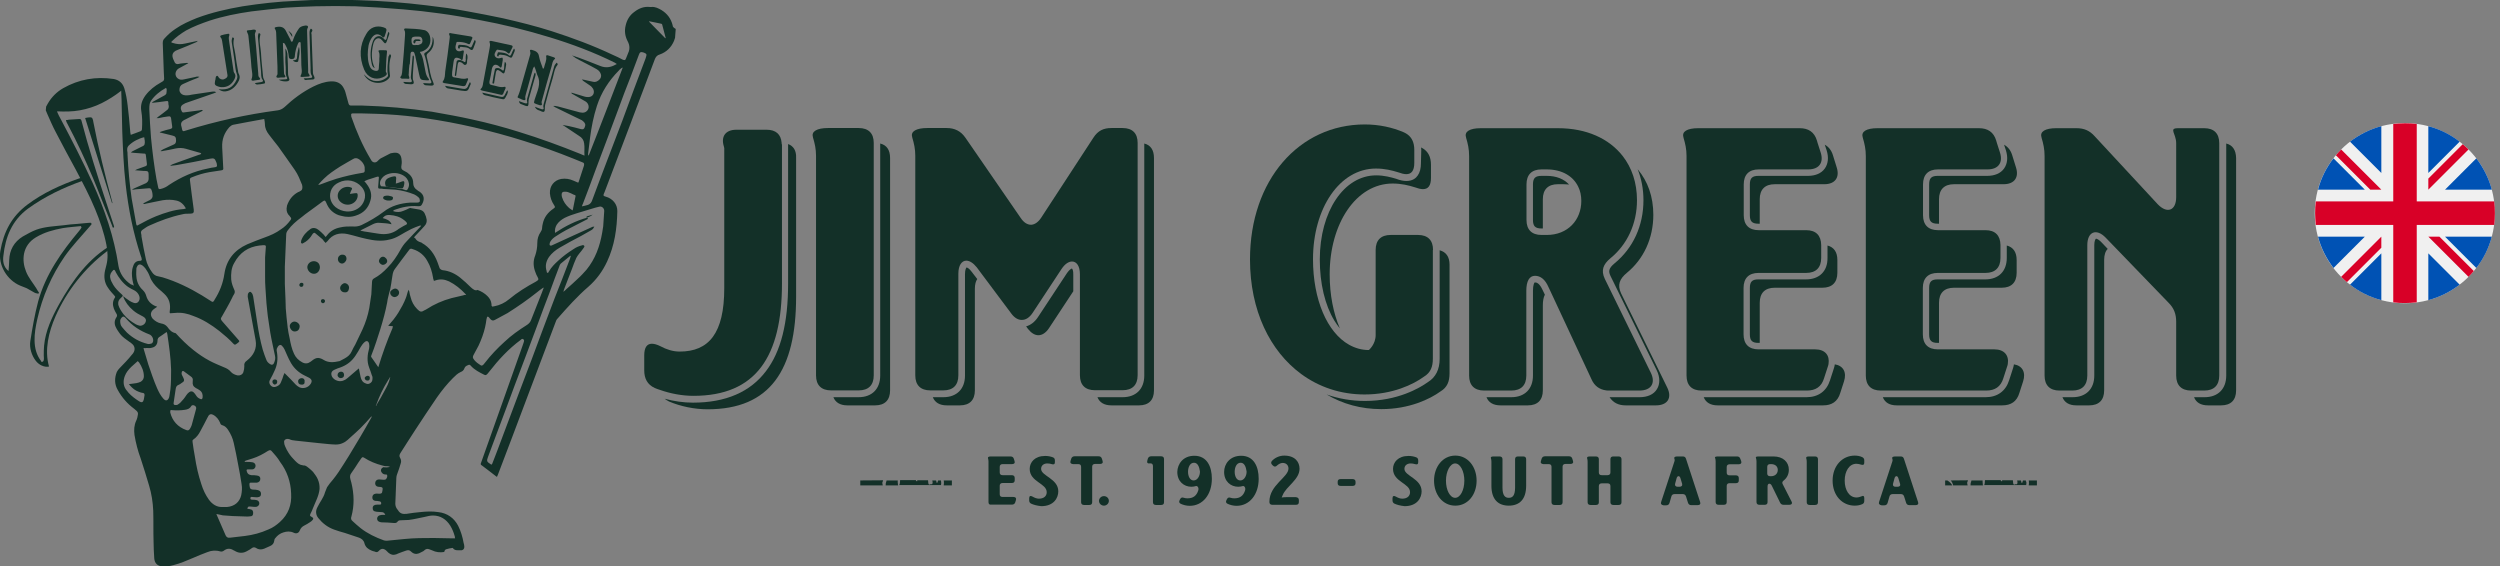 <?xml version="1.0" encoding="UTF-8"?> <svg xmlns="http://www.w3.org/2000/svg" xmlns:xlink="http://www.w3.org/1999/xlink" version="1.1" id="Layer_1" x="0px" y="0px" viewBox="0 0 1468.4 332.7" style="enable-background:new 0 0 1468.4 332.7;" xml:space="preserve"><rect x="0" y="0" width="1468.4" height="332.7" fill="#808080" stroke="none"/> <style type="text/css"> .st0{fill:#133028;} .st1{fill:#FFFFFF;stroke:#133028;stroke-width:0.843;stroke-miterlimit:10;} .st2{fill:#F0F0F0;} .st3{fill:#0052B4;} .st4{fill:#D80027;} </style> <g> <g> <path class="st0" d="M66.2,143.5c-14,7.8-23.7,21.3-31.5,35.2c-4.2,7.6-8,15.6-8.8,24.3c-0.2,2-0.2,3.8-0.2,5.8 c0,0.8,0.2,1.8,0,2.6c0,0.4-0.2,0.8-0.6,1c-0.6,0.4-0.8,0.2-1-0.4c-5.4-6.9-4-16.5-2.2-24.5c3-13.4,8.4-25.7,16.1-36.9 c4.2-6,9.4-11.4,14.1-16.9c0.4-0.4,0.8-1,1.2-1.4c0.6-0.6,0.6-0.6,0.2-1.4c0-0.2-3.6,0.2-3.8,0.2c-1.4,0.2-2.8,0.2-4.2,0.4 c-2.8,0.2-5.6,0.4-8.1,0.8c-5.4,0.6-11,0.8-16,2.6c-2.8,1-5.4,2.6-8,4c-5.2,3.2-7.8,8-8,13.9c0,2-0.2,4-0.4,6.4 c-3.2-2.6-3.4-6.2-3-9c1.2-11,5-20.7,14.5-27.7c10-7.2,20.7-12.3,32.3-16.4c0.2,0,0.4-0.2,0.6-0.2c-0.4-0.6-0.8-1.2-1-1.8 c-0.6,0.2-1.2,0.6-2.2,0.8c-10.7,3.8-20.9,8.4-30.1,15.3S2.2,136,0.2,147.4c-1.4,8.4,4,17.1,11.5,20.3c1.4,0.6,2.6,1,4,1.6 c1.6,0.8,3,1.8,4.6,2.6c0.6,0.4,1.6,0.4,2.2,0.6c0.2-0.2,0.4-0.4,0.4-0.6c-0.6-0.8-1-1.6-1.6-2.6c-2-3.2-4.6-6.2-6-9.8 c-2.6-6.4-2.4-15.2,5.8-20.1c5-3,10.3-4.4,15.7-5.4c3.6-0.6,7.2-0.8,10.7-1.2c0.2,0.2,0.2,0.6,0.4,0.8c-0.4,0.6-0.8,1.4-1.4,2 c-10.3,12.3-19.7,25.5-24.1,41.5c-2,7.6-3.4,15.6-4.6,23.3c-0.6,4,0.8,8.4,3.2,11.5c1.8,2.4,5,4,7.8,3.4 c-2.8-9.8-0.2-20.3,3.8-29.5c6.6-14.9,17.1-28.3,30.1-38.1c1.2-1,2.6-2,4.2-2.4C66.7,145,66.6,144.3,66.2,143.5"></path> <path class="st0" d="M395.1,14.9c-1-4-3.2-6.9-6.6-9c-1.8-1-3.6-2-5.8-1.8c-0.4,0-0.6,0-1,0c-3.4-0.4-6.4,0.8-9,2.8 c-2.8,2-4.4,4.6-5.2,8c-0.8,3.2-0.4,6.2,1,9c0.4,0.8,0.8,1.6,1,2.4c0.4,1.8,0.2,3.4-0.6,5c-0.4,1-0.8,2-1.2,3 c-0.4,1-0.6,1.2-1.8,0.8c-2-1-3.8-2-5.8-2.8c-11.8-5.6-23.7-10-36.1-14c-9.4-3-19.1-5.4-28.7-7.6c-6.8-1.4-13.7-2.8-20.5-4 c-8.1-1.6-16.4-2.6-24.5-3.6c-13.1-1.6-26.3-2.6-39.7-3c-6.4-0.2-12.8-0.4-19.1-0.2c-6,0-11.8,0.2-17.7,0.6 c-10.6,0.4-20.9,1.6-31.3,3.2c-9.2,1.6-18.1,3.6-26.9,6.9c-4.4,1.8-8.6,3.6-12.6,6.4c-2.4,1.6-4.4,3.4-6.4,5.6 c-0.8,0.8-1,1.6-1,2.8c0.2,5.6,0.4,11.1,0.6,16.7c0,1.4,0.2,2.6,0.2,4c0,0.8-0.2,1.4-1,1.8c-0.4,0.2-0.6,0.4-1,0.6 c-3.6,2-6.6,4.4-9,7.6c-2,2.8-3,5.6-2.4,9.2c0.6,3.4,0.6,6.8,0.4,10.3c0,1-0.4,1.4-1.2,1.6c-1.8,0.6-3.4,1.4-5.4,2 c-0.2-1-0.4-2-0.4-3c-0.4-4.8-0.8-9.4-1.4-14.1c-0.4-3.6-1-7-2-10.3c-1-3-3-4.8-6.2-5.4c-10.6-1.6-20.5,0.2-29.7,5.4 c-3.8,2.2-6.8,5.2-9,9c-0.4,0.6-0.6,1.2-1,1.8l-0.2,2.2c0.4,0.8,0.6,1.6,1,2.4c1.6,3.6,3,6.9,4.8,10.3c3.8,7.3,7.8,14.8,11.8,22.1 c4,7.6,8.1,15.3,11.4,23.3c2.8,6.8,5.2,13.7,6.6,20.9c0.8,4,1,8,0,11.9c-0.2,1-0.6,2.2-0.8,3.2c-0.8,3.6-0.4,7.2,1.8,10.2 c1,1.6,2.4,3,3.6,4.4c0.6,0.8,0.8,0.8,0.2,1.6c-1.2,2-1.2,4-0.4,6.2c0.4,1,0.8,1.8,1.4,2.8c0.6,0.8,0.6,1.6,0,2.4 c-1.2,1.8-1.2,4-0.2,5.8c0.6,1.4,1.6,2.6,2.4,3.8c1.4,1.8,3.4,3.2,5.4,4.6c0.6,0.4,1,0.6,1.6,1.2c1.8,1.4,2,3.6,0.8,5.4 c-0.2,0.4-0.6,0.8-0.8,1c-2.2,2.8-4.8,5.4-7.3,8c-0.6,0.6-1.2,1.4-1.6,2.2c-1.4,3.6-1.4,7.2,0.6,10.6c2.4,4.4,5.6,8,9.6,11 c0.4,0.4,1,0.8,1.4,1.2c0.6,0.6,1,1.2,0.8,2.2c-0.2,1.2-0.4,2.4-1,3.6c-1.2,2.6-1.4,5.4-1,8.4c0.8,4.8,2,9.4,3.6,13.7 c1.8,5.4,3.4,10.7,5,16.1C89,290,89.8,295,90,300c0.2,6,0,11.9,0.2,18.1c0,3.2,0.2,6.4,0.4,9.8c0.2,3,2,4.6,4.8,4.8 c2.2,0.2,4.4-0.2,6.6-0.8c4-1,7.6-2.6,11.4-4.2c2.8-1.2,5.6-2.4,8.4-3.4c2.4-1,5-1.2,7.6-0.4c0.8,0.2,1.4,0,2-0.4 c1.8-1.4,3.6-1.6,5.6-0.4c0.2,0.2,0.4,0.2,0.8,0.4c2.2,1.4,4.6,1.6,6.9,0.4c1-0.6,2-1,3-1.8c1-0.8,1.8-0.8,2.8-0.2 c1.4,1,3,1,4.6,0.4c1.2-0.6,2.4-1,3.6-1.6c1.4-0.6,2.2-1.6,2.4-3.2c0-0.4,0.2-1,0.6-1.4c1.2-1.6,2.8-2.8,4.8-3.4 c1.9-0.6,4-0.8,6,0.2c1.6,0.8,3,0.2,3.6-1.4c0.6-1.4,1.4-2.2,2.6-2.8c1.2-0.6,2.2-1.2,3.4-2c0.6-0.4,1.2-0.8,1.6-1.4 c0.4-0.6,0.4-1-0.2-1.4c-0.2-0.2-0.4-0.2-0.6-0.4c-0.8-0.4-1-0.6-0.6-1.6c0.6-1.2,1.2-2.4,1.6-3.6c1.4-3.6,3.4-7,3.8-11.1v-0.2 c0-1,0-1.8-0.2-2.8c-0.2-0.8-0.4-1.8-0.8-2.6c-0.6-1.6-1.8-3-2.8-4.4c-0.8-0.8-1.6-1.6-2.4-2.2s-1.6-1.4-2.6-1.6 c-0.4,0-1,0-1.4-0.2c-1.8-0.2-3-1.4-4.2-2.6c-1.4-1.4-2.8-3-3.8-4.6c-0.8-1.2-1.4-2.4-2-3.8c-0.4-0.8-0.6-1.6-0.6-2.4 c-0.2-1.2,0.6-1.8,1.6-2c0.6,0,1,0,1.6,0.2c1,0.6,2.2,0.6,3.4,0.8c4.4,0.4,8.8,1,13.1,1.4c2,0.2,4,0.4,6,0.6c3,0.2,6,0.8,8.8-0.6 c2-0.8,3.6-2.6,5.2-4c1.8-1.6,3.6-3.2,5.2-4.8c2.2-2.2,4.4-4.6,6.4-6.9c0.2,0.4,0,0.8-0.2,1c-4.2,7.6-8.6,14.9-13.1,22.3 c-2,3.2-4,6.4-6,9.4c-1,1.6-2.2,3-3.4,4.6c-1.2,1.4-2.4,2.8-3.4,4.4c-0.4,1-0.8,2-1.2,3c-0.4,1.6-1.2,3-2,4.4 c-1,1.6-1.8,3-2.6,4.6c-1,2-0.8,4.2,0.6,6c2.4,3,5.4,5.4,9.2,6.8c2.2,0.8,4.2,1.4,6.4,2c2.8,1,5.6,1.8,8.4,2.8 c1.6,0.6,2.8,1.6,3.2,3.4c0.6,2.2,2.2,3.4,4.2,4.2c0.8,0.4,1.6,0.4,2.4,0.8c0.8,0.2,1.2,0,1.8-0.6c1.4-1.6,2.8-1.6,4.4-0.2 c0.4,0.4,0.8,0.8,1.2,1.2c1.4,1.2,2.8,1.6,4.6,1c0.4-0.2,1-0.4,1.4-0.6c1.4-0.6,2.8-1,4.4-1.6c1.2-0.4,2-0.4,3,0.6 c1.4,1.4,3,1.6,4.6,1c0.8-0.4,1.6-0.8,2.4-1.2c0.4-0.2,0.6-0.4,1-0.8c0.8-0.6,1.6-0.8,2.6-0.4c0.6,0.2,1.2,0.4,1.6,0.6 c2.4,1.2,4.8,1.4,7.2,1c0.2-0.6,0.4-1.4,1.2-1.6c1.2-0.4,2.4-0.6,3.8-0.8c0.8,1.2,1.8,1.4,3.2,1.4c0.4,0,0.8,0,1.2,0 c1.6,0.2,2.6-0.8,2.4-2.4c0-0.6-0.2-1.4-0.4-2c-0.6-3.4-1.6-6.8-3.2-10c-2.4-4.6-6.4-7.4-11.5-8c-3.6-0.6-7.4-0.4-11,0 c-2.6,0.2-5.2,0.6-7.8,1c-2,0.2-3.6,0-4.8-1.8c-0.2-0.4-0.4-0.6-0.6-0.8c-0.8-1-1.2-2.2-1.2-3.4c0-1.6,0.2-3.2,0.2-4.8 c0.2-3.4,0.2-7,0.4-10.3c0-0.8,0.2-1.4,0.4-2c0.8-2.2,1.6-4.4,2.2-6.6c0.4-1,0.2-2.2-0.4-3.2s-0.4-1.8,0.2-2.8 c3-4.6,5.8-9.2,8.8-13.7c4.2-6.4,8.4-12.8,12.6-18.9c2.8-4,6-8,9.4-11.4c1.4-1.4,2.8-2.8,4.6-3.6c1-0.4,1.8-1,2.2-2.2 c0.4-1,1-1.4,2-1.8c0.8-0.4,1.2-0.4,1.8,0.4c2.2,2.4,5,3.8,7.8,5.2c0.8,0.4,1.2,0.2,1.8-0.4c0.4-0.4,0.6-0.8,1-1.2 c5.6-7.2,11.5-13.6,18.7-18.9c0.4-0.4,0.8-0.8,1.4-0.4s0.6,0.8,0.4,1.6c-0.2,0.6-0.4,1.2-0.6,1.8c-8.1,23.1-16.4,46.1-24.5,69.1 c-0.4,1-0.4,1.2,0.6,1.8c2.8,2,5.4,4.2,8.1,6.2c0.2,0.2,0.4,0.2,0.6,0.4c0.2-0.6,0.4-1,0.6-1.4c5.6-14.5,11-29.1,16.5-43.6 c5.8-15.3,11.5-30.5,17.3-45.8c0.2-0.8,0.6-1.6,1.2-2.2c5.8-6.6,11.5-13,18.1-18.7c4.8-4.2,8.4-9.2,11-14.8 c4.4-9.4,5.8-19.4,6-29.7c0-4-2.8-7.3-6.8-8.4c-1.4-0.4-1.6-0.6-1-2c0-0.2,0.2-0.2,0.2-0.4c10-26.1,19.8-52.4,29.7-78.5 c0.6-1.4,1.4-2.2,2.8-2.6c4-1.4,6.8-4.2,8.4-8c0.2-0.6,0.4-1.2,0.6-1.8l0.4-5.2C395.3,16.1,395.1,15.5,395.1,14.9 M364.9,40.1 c0.2-0.2,0.4-0.2,0.6-0.4c0,0,0.2,0,0.2,0.2c-6.6,17.1-13.1,34.3-19.9,51.4h-0.2c0-0.2-0.2-0.6-0.2-0.8c0.4-3.2,0.8-6.6,1.2-9.8 c0.8-6.2,2-12.3,4-18.5c2.6-8,7-14.8,12.8-20.7C363.8,41,364.2,40.6,364.9,40.1 M100.9,24.3c2.6-2.6,5.4-4.6,8.4-6.4 c4.4-2.4,9.2-4.2,13.9-5.8c8-2.6,16.1-4.2,24.5-5.4c6.8-0.8,13.6-1.6,20.3-2.2c5.8-0.4,11.5-0.6,17.3-0.8c7.8-0.2,15.7-0.2,23.5,0 c9.4,0.4,18.7,1,28.1,1.8c7.2,0.6,14.4,1.4,21.5,2.4c7.6,1,15.3,2.4,22.9,3.8c14.1,2.6,27.9,6,41.6,10.2 c13.1,4,25.9,8.8,38.2,14.9c0.4,0.2,0.6,0.4,1.2,0.8c-0.2,0.2-0.6,0.2-0.8,0.4c-2.8,1.6-5.8,2-8.8,0.8c-4.6-1.8-11.5-4.6-16.5-6.2 c-0.2,0.2,1.6,1,1.4,1.2c3.8,2.2,9,4.6,12.8,6.8c1.4,0.8,2.2,1.8,2.6,3.2c0.2,1,0,1.8-0.6,2.6c-1.2,1.4-2.6,2-4.2,1.6 c-1.8-0.4-3.6-0.8-5.4-1.2c-0.2,0-0.4,0-1-0.2c0.4,0.4,0.4,0.6,0.6,0.8c1.4,1,3,2,4.4,3c0.6,0.4,1.2,1.2,1.6,1.8 c1.2,2.4-0.2,4.8-2.8,4.8c-0.6,0-1.4,0-2-0.2c-2.2-0.6-4.4-1.4-6.6-2c-0.4-0.2-1-0.2-1.4-0.4c0,0.6,0.6,0.8,1,1 c2.4,1.4,4.6,2.6,7,4c0.8,0.4,1.4,1,1.8,1.8c1.2,2.4-0.6,5-3.2,5c-0.6,0-1-0.2-1.6-0.2c-3.8-1-7.6-2-11.1-3 c-1.2-0.4-2.4-0.6-3.6-0.8c-0.2,0-0.6,0-0.8,0v0.2c0.4,0.2,0.8,0.4,1,0.6c3.2,1.6,6.2,3,9.4,4.6c1.8,0.8,3.6,1.8,5.4,2.6 c0.6,0.2,1.2,0.6,1.6,1c1.2,1,1.6,2,1,3.4c-0.4,1.2-1,1.6-2.4,1.2c-1.2-0.4-2.6-0.6-3.8-1c-2.2-0.6-4.4-1-6.8-1.4 c0.2,0.2,0.4,0.4,0.6,0.4c3,2,6,4,9,6c1.8,1,2.8,2.6,3,4.4c0.4,2.4,0,4.6,0.2,7.2c-1-0.4-1.6-0.6-2.4-1 c-11.9-4.8-23.9-9.2-36.3-13c-9-2.8-17.9-5.2-27.1-7.2c-8-1.8-16-3.2-23.9-4.6c-13.6-2-27.1-3.2-40.7-3.6c-2.2,0-4.2,0-6.4,0 c-1.2,0-1.4-0.2-1.8-1.2c-0.6-2.2-1.2-4.4-1.8-6.6c-0.2-0.6-0.4-1.4-0.8-2c-1.4-3.2-4.2-4.6-7.8-4.4c-3.6,0.2-6.9,1.4-10.2,3 c-6.4,3.2-11.9,7.3-17.1,12.2c-1.2,1-2.4,1.6-3.8,1.8c-18.3,2.4-36.3,6.4-53.8,11.8c-1.6,0.4-2.2,1.2-2.6-1.4 c-0.2-0.6-0.2-1-0.4-1.6c-0.2-1.2,0.2-2,1-2.6c0.4-0.4,1-0.6,1.4-0.8c3-1.6,6-3,9.2-4.6c0.4-0.2,0.8-0.4,1.2-0.8 c-0.8-0.4-1.2-0.2-1.8,0c-3,0.4-6.2,0.8-9.2,1.2c-1,0.2-1.2,0-1.6-1c-0.8-1.6-0.4-3,1.2-3.8c0.6-0.4,1.4-0.8,2.2-1 c5.2-1.8,10.3-3.6,15.6-5.4c0.4-0.2,0.8-0.4,1.4-0.6c-0.8-0.6-1.6-0.4-2.2-0.4c-4,0.6-8.2,1.2-12.2,1.8c-0.8,0.2-1.8,0.4-2.6,0.4 s-1.6,0-2.2-0.2c-1.4-0.4-2.4-1.6-2.4-3c0-1.6,0.6-2.8,2-3.4c1.2-0.6,2.4-1,3.6-1.6c1.6-0.6,3.2-1.4,5-2c0.4-0.2,0.6-0.4,1.2-0.6 c-1-0.4-1.8-0.2-2.4,0c-2.2,0.4-4.4,1-6.6,1.4c-0.6,0.2-1.4,0.2-2,0.2c-1.6-0.2-2.8-1.4-3-2.6c-0.4-1.4,0.4-3.2,1.8-4 c1.4-0.8,3-1.6,4.4-2.4c0.4-0.2,0.6-0.4,1.2-0.6c-0.4-0.4-1-0.2-1.4-0.2c-1.4,0.2-3,0.2-4.4,0.6c-1,0.2-1.8-0.2-2.2-1 c-0.4-1-1-2-1.2-3c-0.4-1.8,0.4-3,1.8-3.8c0.4-0.2,0.8-0.4,1.4-0.6c3.6-1.4,6.9-2.8,10.6-4.4c0.4-0.2,0.6-0.4,1-0.8 c-0.4,0-0.6,0.2-1,0.2c-2.2,0.4-4.4,1-6.6,1.4c-2.4,0.6-4.8,0.4-7.2-0.4c-0.2,0-0.4-0.2-0.8-0.4C100.5,24.9,100.6,24.5,100.9,24.3 M212.4,101.6c-5,0.8-10,2-14.8,3.4c-3.2,1-6.4,2.2-9.6,3.4c-0.2,0-0.6,0.2-0.8,0.2l-0.2-0.2c1-1.2,2.2-2.4,3.2-3.4 c2.8-2.8,6.2-5,9.6-7.2c2.6-1.6,5.2-3,7.6-4.4c1.2-0.8,2.4-0.6,3.6,0.2c1.6,1.2,3,2.8,3.2,4.8c0,0.2,0,0.6,0,0.8 C214.4,101.2,214,101.4,212.4,101.6 M211.6,121.4c-2.2,2-5,3-8,2.8c-2.4-0.2-4.6-1-6.6-2.6c-3.2-2.8-4-6.9-2.2-10.6 c1-1.8,2.4-3,4.2-3.8c4.6-2.4,10.2-1.2,13.4,2.6C216,113.9,214.2,118.9,211.6,121.4 M169.4,126.1c0.4,0.4,0.8,0.8,1,1.2 c0.8,0.8,0.8,1.2,0.2,2c-1.6,2.2-3.4,4-5.6,5.4c-3,2.2-6.2,3.6-9.6,4.8s-6.8,2.6-10.2,4c-7.6,3.4-12.2,9.2-13.4,17.3 c-0.8,5.6-2.8,10.6-5.8,15.3c0,0.2-0.2,0.2-0.2,0.4c-0.6,1-1,1-1.8,0.4c-1.8-1.2-3.6-2.2-5.4-3.4c-7.3-4.4-14.9-8.1-23.1-10.6 c-0.8-0.2-1.8-0.4-2.6-0.6c-1.6-0.2-2.8-1.2-3.6-2.4c-1.6-2.2-3-4.8-3.6-7.6c-1-4.4-1.8-8.8-2.6-13.4c0-0.6,0-1-0.2-1.6 c-0.4-1.2,0.2-2,1.2-2.6c1.2-0.8,2.2-1.6,3.6-2.2c6.2-2.8,12.6-5.2,19.3-6.6c1.4-0.4,2.8-0.4,4.4-0.4c0,0,0,0,0.2,0 c2,0,2.4-0.6,2.2-2.4c-0.4-3-0.8-6-1.2-9c-0.4-2.6-0.6-5.4-1-8c-0.2-1.2,0-1.6,1.2-2c3.4-1.4,6.8-2.4,10.3-3 c2.2-0.4,4.4-0.6,6.6-1c1.4-0.2,1.6-0.4,1.4-1.8c-0.2-4-0.4-7.8-0.6-11.8c-0.2-4.6,1.2-8.4,4.2-11.8c0.6-0.6,1.4-1.2,2.2-1.4 c6-1.2,11.9-2.2,18.3-3.4c0.2,1.2,0.4,2,0.4,3c0,2.4,1,4.4,2.4,6.2c1.8,2.4,3.6,4.6,5.4,6.9c3.2,4.6,6.6,9.2,9.8,13.9 c1.8,2.6,3,5.6,4.2,8.6c0.2,0.6,0.2,1.2,0.2,1.6c0,0.8-0.2,1.6-1,2c-0.6,0.4-1,0.6-1.6,0.8c-3.2,1.8-5.2,4.4-6.4,7.8 C168,123.3,168.4,124.7,169.4,126.1 M88.7,59.2c2.2-3.2,5.2-5.6,8.8-7.6c0.2,0.4,0.4,0.6,0.4,0.8c0,0.8,0,1.8-0.2,2.6 c-0.2,0.4-0.6,0.8-1,1c-2,1.2-4.2,2.2-6.2,3.4c-0.4,0.2-0.8,0.4-1.2,0.8l0.2,0.2c1.2-0.2,2.4-0.2,3.6-0.4c1.4-0.2,3-0.4,4.4-0.6 c1.2-0.2,1.4,0,1.4,1.2c0,0.4,0,1,0.2,1.4c0.2,1.2-0.2,2.2-1.2,2.8c-1.6,1.2-3.2,2.6-5,3.8c-0.2,0.2-0.4,0.4-1,0.8 c0.6,0,0.8,0,1.2,0c1.8-0.4,3.8-0.8,5.6-1c1.2-0.2,1.6,0,1.8,1.2c0.2,1.4,0.4,2.8,0.6,4.4c0.2,1.2,0,1.4-1.2,1.8 c-1.6,0.4-3.4,0.8-5,1.4c-0.4,0.2-0.8,0.2-1,0.4v0.2c2.4,0.6,5,1.2,7.3,1.8c1.8,0.4,2.2,1,2.2,3c0,1.2-0.4,2-1.6,2.4 c-2,0.8-3.8,1.8-5.8,2.6c-0.5,0.2-0.9,0.6-1.6,1v0.2c0.6,0,1,0,1.6-0.2c2.4-0.4,4.8-0.8,7.2-1.4c2-0.4,4-0.4,6,0.2 c2.8,0.8,5.6,1.6,8.4,2.4c0.2,0,0.4,0.2,0.6,0.4c-0.4,0.6-1,0.6-1.6,0.8c-4.8,1.8-9.8,3.4-14.5,5.2c-0.8,0.2-1.4,0.6-2,1v0.2 c1.2-0.2,2.2-0.2,3.4-0.4c6.6-1.2,13.4-2.4,19.9-3.8c2.2-0.4,2.8-0.2,3.6,2c0.2,0.4,0.4,1,0.4,1.6c0.2,0.8,0,1.2-1,1.4 c-1.4,0.2-3,0.4-4.4,0.8c-8.2,1.6-15.7,5-22.7,9.6c-0.8,0.6-1.4,1-2.2,1.4c-0.8,0.4-1.8,0.8-2.8,1c-1,0.2-1.2,0-1.4-1 c-0.4-1.6-0.6-3.2-1-4.8c-1.4-8-2.4-16.1-3.2-24.3c-0.4-5.6-0.8-11.1-1-16.7C87.7,61.5,87.9,60.4,88.7,59.2 M75.5,85.6 c1.2-1.2,2.8-2.4,4.4-3.2c1.6-0.8,3-1.4,4.8-1.8c0.2,1.4,0.6,2.8,0.2,4.2c-0.2,0.6-0.8,1-1.4,1.2c-1.8,1-3.8,1.8-5.6,2.8 c-0.4,0.2-0.6,0.4-1,0.8c0.6,0,1.4,0.2,2,0.2c1.8,0.2,3.6,0.2,5.4,0.4c1.2,0,1.2,0,1.4,1.2c0.2,1.6,0.4,3.4,0.6,5 c0,0.6-0.2,1-0.8,1.2c-1.6,0.6-3.4,1.2-5,1.8c-0.4,0.2-0.8,0.4-1.2,0.6c1.6,0.2,3.4,0.2,5,0.4c0.2,0,0.4,0,0.8,0 c1.8,0,2.2,0.4,2.2,2.2c0,0.8,0,1.6,0,2.4c0,1.2-0.6,2-1.6,2.6c-2.2,1-4.6,2-6.8,3c-0.4,0.2-0.8,0.4-1.2,0.6v0.2 c0.6,0,1.4,0,2-0.2c2.4-0.2,5-0.4,7.3-0.6c1.4-0.2,1.8,0.2,2.2,1.6c0.2,0.8,0.4,1.4,0.4,2.2c0.2,1.2-0.2,2.2-1.4,3 c-0.8,0.4-1.6,0.8-2.4,1.2c-0.6,0.2-1,0.6-1.8,1c0.8,0.4,1.2,0.2,1.8,0c3.2-0.6,6.4-1.4,9.8-2c2.6-0.4,5.4-0.4,8,0.2 s4.2,2.2,5.6,4.6c-0.6,0.2-1,0.4-1.4,0.4c-5.6,0.4-11,2.2-16.1,4.2c-3.4,1.4-6.6,3-9.8,4.8c-0.4,0.2-0.8,0.4-1,0.6 c0,0-0.2,0-0.6,0c-0.2-0.4-0.4-1-0.4-1.4c-0.8-4.8-1.8-9.8-2.6-14.5c-1.2-8.6-2-17.1-2.4-25.7c0-0.8,0-1.6-0.2-2.4 C74.6,86.8,75,86.3,75.5,85.6 M54.4,107.4C48.6,94.7,42.2,82.3,35.7,70c-0.8-1.4-1.4-2.6-2-4c0-0.2,0-0.2-0.2-0.6 c4.6,0.2,9,0.2,13.4-0.6c4.4-0.8,8.8-2.2,12.8-4.2s7.8-4.4,11.5-7.3c0,2,0.2,3.6,0.2,5.2c0.2,6.2,0.2,12.2,0.4,18.3 c0.4,10.6,0.8,20.9,2,31.5c1.6,14.3,4.4,28.5,9,42.3c0.2,0.4,0.4,1,0.4,1.4c0.2,0.8,0,1-0.8,1.2h-0.2c-2.2,0-3.4,1.2-4,3.2 c-1,2.6-0.8,5.4-0.4,8c0.2,1,0.4,2,0.8,3.4c-0.6-0.4-1.2-0.6-1.8-0.8c-3.8-2.6-6.4-6.2-7.2-10.7C67,138.9,61.4,122.9,54.4,107.4 M70.9,175.1c0.4-0.4,0.8-0.8,1.2-1.2c0-0.6-0.4-0.8-0.8-1.2c-1.8-1.6-3.6-3.4-4.8-5.4c-0.8-1.4-1.6-2.8-1.8-4.4 c-0.2-1.8,0.6-3,1.8-4.2c0.4-0.4,0.8-0.2,1,0.2c0.2,0.2,0.4,0.6,0.4,0.8c1.8,3.4,4.2,6.6,7.3,8.8c1.2,0.8,2.4,1.4,3.6,2 c2,1,3.4,3.2,3.2,5s-1.6,3-3.4,2.4c-1.8-0.6-3.2-1.6-4.8-2.8c-0.4-0.4-0.8-0.6-1.2-1l-0.2,0.2c1.2,3.2,3.2,5.8,5.8,8 c1.6,1.4,3.4,2.4,5.4,3.4c0.2,0,0.2,0.2,0.4,0.2c1.4,0.8,2,1.8,1.6,3c-0.4,1.6-2.2,2.6-3.6,2.4c-0.8-0.2-1.4-0.4-2.2-0.8 c-2.8-1.6-5.4-3.6-7.3-6c-1.2-1.6-2.4-3.4-3-5.4C69.2,177.3,69.7,176.1,70.9,175.1 M74.6,195.4c-1-1-2-2.2-3-3.4 c-0.8-1-1-2.2-1-3.6c0-0.6,0.4-1.4,1-2c0.6-0.6,1-0.6,1.8,0c0.2,0.2,0.2,0.2,0.4,0.4c3.8,4.6,8.6,7.6,13.9,9.6 c1.6,0.6,2.6,2.6,2.2,4.2c-0.2,0.6-0.4,1-1,1.2c-0.8,0.2-1.4,0.4-2.2,0.2C81.9,200.8,78.1,198.6,74.6,195.4 M84.9,232.1 c-0.2,0.8-0.2,1.6-0.4,2.4c-0.4,1.8-1.2,2.2-2.8,1.2c-2.2-1.4-4.4-3-6.2-5c-0.6-0.6-1-1.4-1.6-2c-1.6-2.4-1.6-5.2-0.6-7.8 c0.8-2.2,2.2-3.8,3.8-5.4c1.2-1.2,2.6-2.2,3.8-3.4c0.4,0.4,0.6,0.6,0.8,0.8c1.6,2.4,2.8,5.2,2.8,8.1c0,1.4-0.6,2.4-1.8,3.2 c-1.6,0.8-3.4,1-5.2,1.2c-0.6,0-1,0.2-1.8,0.2c0.6,0.8,1.2,1.4,1.8,2c1.6,1.6,3.4,2.4,5.4,3c0.4,0,0.6,0.2,1,0.2 C84.7,230.9,84.9,231.3,84.9,232.1 M100.1,228.7c-0.2,1.4-0.4,2.6-0.6,4c0,0.2-0.2,0.6-0.2,0.8c-0.8,2-2,2.2-3.4,0.6 c-1.6-1.8-2.6-3.8-3.6-6c-2-4.6-3.6-9.4-5.2-14.1c-0.8-2.6-1.6-5.2-2.4-8c-0.2-0.4-0.2-1-0.4-1.6c0.6,0,1.2,0.2,1.8,0 c1,0,2.2,0.2,3.2-0.2c2-0.4,3.2-2,3.2-4c0-1.2,0.4-2,1.6-2.6c0.8-0.4,1.6-1.2,2.6-1.8c0.4-0.2,0.6-0.4,1.2-0.8 c0.2,0.6,0.4,1,0.4,1.4c1,6.8,2,13.7,2.2,20.7C100.5,221.1,100.5,224.9,100.1,228.7 M98.3,192c-1-1.2-2.2-1.8-3.6-2 c-2-0.4-3.6-1.4-5-2.8c-1.6-2-1.4-4,0.6-5.6c0.6-0.4,1.2-0.8,2-1.4c-0.4-0.2-0.6-0.4-1-0.4c-2.8-1.2-4.6-3.2-5.4-6 c-0.4-1.4-1-2.4-2-3.4c-2.4-2.2-3.6-5-3.8-8c-0.2-1.6,0-3,0-4.6c0-0.4,0.2-0.8,0.4-1.2c0.6-1.4,1.8-1.6,3-0.8c0.8,0.6,1.4,1.2,2,2 c1,1.4,1.8,2.8,2.4,4.4c1,3,3,5.4,5.2,7.4c1.2,1,2.4,2,3.4,3c3,2.8,3.8,6.2,3.2,10.2c0,0.4-0.2,0.8,0.2,1.2c1,0,2-0.2,3-0.2 c3.8-0.4,7.3,0.4,10.7,1.8c5.6,2,10.6,5.2,15.2,8.8c3,2.4,5.8,4.8,8.4,7.6c0.4,0.4,0.8,0.6,1.4,0.2c0.8-0.6,1.6-1,2-1.8 c-0.2-0.2-0.2-0.4-0.4-0.6c-3.2-3.6-6.4-7.4-9.6-11c-1-1.2-1.2-1.6-0.2-3c2-3.6,4-6.9,5.8-10.6c0.4-0.8,0.8-1.8,1.4-2.6 c0.4-0.8,0.4-1.6,0-2.4c-0.8-1.8-1.6-3.8-1.8-6c-0.2-3.4,0-6.8,1.8-9.8c3.2-6,8.1-9.4,14.9-10.2c0.8,0,1.6-0.2,2.2-0.2 c1.4,0,1.6,0.2,1.4,1.6c-0.2,1.8-0.2,3.8-0.4,5.6c0,3.8,0,7.4,0,11.1c0,2.2,0,4.6,0.2,6.8c0.2,3,0.4,6,0.6,9 c0.4,3.4,0.6,6.9,1.2,10.3c0.6,4.6,1.4,9.4,2.4,13.9c0.4,2.2,1,4.4,1.4,6.6c0.4,1.6,0,3-0.6,4.4c-0.4,1-1.4,1.2-2.2,0.6 c-1-0.6-1.8-1.4-2.2-2.4c-0.8-2-1.6-4.2-2.2-6.2c-1.4-5-2.4-10.3-3.2-15.6c-0.8-5.2-1.6-10.3-2.4-15.6c-0.2-0.8-0.4-1.6-1-2.2 c-0.6-0.8-1.2-0.6-1.8,0.2c-0.4,0.6-0.4,1.4-0.4,2.2c0.6,3.4,1.2,6.6,1.8,10c1,5.2,1.8,10.2,2.8,15.3c1,5.2-1.2,9.2-5.2,12.3 c-1.2,0.8-1.6,1.8-1.4,3.2c0,1.2-0.2,2.4-0.6,3.6c-0.6,1.4-2,2-3.4,1.8c-1.6-0.4-3-1-4-2.2c-1-1.2-2.4-2-4-2.6 c-2.8-1.2-5.8-2.4-8.4-3.8c-3.4-1.8-6.6-4-9.6-6.4c-3.8-3-7.2-6.4-10.3-9.8C101,195.3,99.6,193.9,98.3,192 M107.6,221.7 c-0.2-0.6-0.6-1-0.8-1.6c-0.2-0.6-0.2-1.2,0-1.6c0.2-0.6,0.6-0.8,1.2-0.4c1.2,1,2.6,1.8,3.8,2.8c1.4,1,1.6,1.4,1.4,3.2 c-0.2,1.8,0.2,2.8,1.8,3.8c0.8,0.4,1.6,0.8,2.4,1.4c1.4,1,1.8,2.6,1.6,4.2c-0.2,1-0.6,1.2-1.4,0.8c-1-0.4-1.8-1-2.4-2 c-0.4-0.6-0.8-1.2-1.4-1.8c-0.8-0.8-1.8-0.8-2.6-0.2c-0.6,0.4-1.2,1-1.6,1.6c-0.8,1.2-1.6,2.4-2.6,3.4c-0.6,0.8-1.4,1.6-2.4,2.2 c-0.4,0.4-1,0.4-1.6,0.4c-0.8,0-1.2-0.4-1-1.4c0.4-2.8,0.8-5.4,1.2-8.1c0.2-1.2,0.6-2,1.8-2.4c0.6-0.2,1-0.6,1.6-1 C108.4,224,108.4,223.3,107.6,221.7 M111.6,251.8c-0.6,1-1.2,1.2-2.2,0.8c-5-1.8-8.2-5.4-9.4-10.3c0-0.2,0-0.4,0-0.6 c0-0.8,0.2-1,1-0.8c2.6,0.2,5,0.2,7.6-0.2c1.4-0.2,2.8-0.6,3.6-2c0.4-0.8,1.2-0.8,1.8-0.6c1,0.4,1.4,1.2,1.2,2 c-0.8,3.2-1.8,6.4-2.6,9.6C112.4,250.4,112,251.1,111.6,251.8 M122.7,293.5c-2-2.8-3.4-5.8-4.4-9c-1.8-5.4-3-10.7-3.8-16.1 c-0.6-3-1-6-1.4-8.8c0-0.6-0.2-1,0.4-1.4c1.8-1.2,3.2-3,4.2-5c1.4-2.6,2.8-5.2,4.2-8c0.2-0.2,0.4-0.6,0.4-0.8 c0.8-1.2,1.6-1.4,2.8-0.8c2,1,3.4,2.8,4.2,4.8c0.2,0.8,0.6,1.2,1.4,1.4c1.4,0.4,2.4,1.4,3.2,2.6c1.6,2.4,2.8,5,3.4,7.8 c1,4.2,1.8,8.6,2.6,12.8c0.8,3.8,1.4,7.6,2,11.4c0.4,2.2,0.2,4.2-0.2,6.4c-1,4.2-4,6.6-8.4,7c-0.4,0-1,0-1.4,0c-0.4,0-1,0-1.4,0 C127.3,297.9,124.7,296.2,122.7,293.5 M171,289.9c0.4,6.6-1.6,12.2-6.6,16.7c-2,1.8-4.2,3.4-6.8,4.4c-4.4,2-9,3.2-13.7,3.8 c-2.8,0.4-5.8,0.6-8.6,1c-1.6,0.2-2.2-0.2-2.8-1.4c-1.6-3.8-3.4-7.8-5-11.5c-0.2-0.2-0.2-0.6-0.4-1c1.4,0.2,2.6,0.6,3.8,0.8 c1.8,0.2,3.8,0.2,5.6,0.4c2,0,3.8,0.2,5.8,0.2c1.4,0,3,0.2,4.4,0c1.4,0,2-0.6,2-2c0-1.2-0.4-2-1.8-2.2c-0.6-0.2-1-0.2-1.6-0.2 c0.2-1.2,0.4-1.4,1.4-1.4c0.8,0,1.6,0.2,2.4,0.2c0.4,0,0.8,0,1.4,0c1-0.2,1.8-1,1.8-2s-0.6-1.8-1.8-2c-0.8-0.2-1.6-0.2-2.6-0.2 c-0.4,0-0.8-0.2-0.8-0.6c-0.2-0.6,0.2-1.2,1-1c0.8,0,1.8,0.2,2.6,0.2c0.4,0,0.8,0,1.4-0.2c0.8-0.2,1.2-0.8,1.2-1.8s-0.4-1.6-1.2-2 c-0.6-0.2-1-0.4-1.6-0.4c-0.8-0.2-1.6,0-2.4-0.2c-1-0.2-1.2-0.6-1.4-1.4c0-0.4-0.2-0.8-0.2-1.4c0-1.2,0.2-1.2,1.2-1.2 c0.6,0,1.2,0,1.8,0c0.4,0,1,0,1.4,0c1.2-0.2,2-1,2-2.2c0-1.2-0.6-1.8-2-2c-1-0.2-2.2-0.2-3.2-0.2c-1.6-0.2-2.4-0.8-2.8-2.4 c-0.2-0.8,0-1,0.8-1s1.6,0,2.4,0s1.4-0.4,1.8-1.2c0.6-1.4-0.2-2.8-1.8-3c-1-0.2-2.2-0.2-3.2-0.2c-0.4,0-0.8,0-1.2,0 c0-0.6,0.4-0.6,0.8-0.8c1.2-0.4,2.6-0.8,3.8-1.2c3.2-1,6.2-2.6,9-4.4c0.2,0,0.2-0.2,0.4-0.2c0.8-0.4,1.2-0.4,1.8,0.2 c1.8,2,3.6,4,5,6.4C168.6,276.7,170.8,283.1,171,289.9 M182.3,225.7c-1.4,2-4.2,2.8-6.4,1.8c-0.8-0.4-1.6-1-2.2-1.6 c-1.8-2-3.6-3.8-5.6-5.8c-0.2-0.2-0.6-0.6-1-1c-0.2,0.6-0.4,1-0.6,1.4c-0.4,1.2-0.8,2.6-1.4,3.8c-0.6,1.8-2,2.6-3.6,3 c-2,0.4-3.8-1.8-3.2-3.6c0.2-0.4,0.4-0.8,0.6-1.2c0.8-1.4,1.6-3,2.2-4.4c1.8-3.6,2.2-7.2,1.6-11.1c-0.2-1-0.4-2,0.2-2.8 c0.2-0.4,0.4-0.8,0.6-1c0.8-0.8,1.6-0.8,2.2,0c0.6,0.6,1,1.2,1.4,2c0.6,1.2,1,2.4,1.6,3.6c0.6,1.4,1.4,3,2.2,4.4 c2,3.4,4.8,5.8,8.1,7.4c0.8,0.4,1.6,0.8,2.4,1.2C183.3,222.8,183.5,224.1,182.3,225.7 M190.1,211.4c-0.6-0.4-1.4-0.8-2.2-1 c-1.4-0.4-2.6,0-3.8,0.8c-0.6,0.4-1,0.8-1.6,1.2c-1.6,1.2-3.2,1.4-5,0.4c-2.2-1.2-3.8-2.8-4.8-5c-1.4-3-2-6-2.6-9.2 c-1-4.2-1.4-8.1-1.8-12.3c-0.4-3.4-0.6-6.8-0.6-10.2c-0.2-3.2-0.2-6.4-0.4-9.4c0-1.2,0-2.6,0-3.8c0-2,0-4.2,0-6.2 c0.2-6.4,0.6-12.6,0.8-18.9c0-1,0.4-1.8,1-2.6c2.2-3,5-5.4,8-7.6c2.6-2.2,5.4-4,8-6c1.6-1.2,3-2.2,4.6-3.4c1-0.6,1.2-0.6,1.8,0.6 c0.8,2,1.8,3.8,3.4,5.2s3.4,2.4,5.6,2.8c2.8,0.8,5.8,0.8,8.6-0.2c4.4-1.4,7.2-4.4,8.4-8.6c1.2-3.6,0.2-6.9-2.2-10 c-0.4-0.6-0.8-1-1.2-1.4c0,0,0,0,0-0.2c0.6-0.2,1.2-0.6,1.8-0.8c1.8-0.6,3.6-1.2,5.6-1.8c0.8-0.2,1.2,0,1,0.8c0,1-0.2,1.8-0.2,2.8 c0,0.8-0.2,1.6-0.2,2.4s0.2,1,1,1s1.4,0,2.2,0.2c2.4,0.2,4.6,0.2,6.9,0.4c3.8,0.4,7.6,1.4,11.1,2.8c0.8,0.4,1.8,1,2.4,1.6 c0.4,0.4,0.8,0.8,0.8,1.4c0.4,1.2-0.2,1.8-1.4,1.8c-1.4,0-2.8,0-4.2,0c-5.6,0.4-11,1.8-15.6,5.4c-4,3-8.4,5.6-13,7.8 c-1.8,0.8-3.6,1-5.4,0.8c-2.4,0-4.8,0-7.2,0.6c-3,0.6-5.6,2-7.6,4.6c-0.2,0.4-0.6,0.6-0.8,1c-0.4-0.4-0.8-0.8-1-1.2 c-1-1-2-2-3-2.8c-0.4-0.4-1-0.6-1.6-1c-1.2-0.4-2.2-0.4-3.2,0.2c-2.6,1.8-4.6,4-5.6,6.9v0.2c0,0.4-0.4,1,0.2,1.4 c0.4,0.4,0.8,0,1.2-0.2c1.6-0.8,3-2,4.2-3.6c0.4-0.6,0.8-1.2,1.2-1.8c0.6-0.6,1-0.8,1.6-0.2c1.2,1,2.4,2,3.6,3 c0.6,0.4,1,1,1.4,1.6c0.4,0.4,0.6,0.6,1,1c0.4-0.4,0.6-0.8,1-1c3-4.2,7.2-5.2,11.9-4.2c3.6,0.8,7.2,2,11,2.8c4.4,1,9,1.6,13.6,0.4 c2-0.4,3.8-1.2,5.6-2.2c2.4-1.4,4.8-2.8,7.2-4c1.6-0.8,3.4-1.4,5-2c0.2,0,0.4,0,0.8,0c-0.2,0.4-0.4,0.6-0.6,0.8 c-2.8,2.8-5.4,5.8-8.1,8.6c-1.4,1.4-2.6,3.2-3.6,5c-2,3.6-4.4,7.2-7.4,10.2c-2.4,2.6-5,4.8-8,6.4c-0.8,0.4-1.2,1.2-1.2,2.2 c-0.2,2.4-0.2,4.8-0.4,7.2c-0.4,2.6-0.8,5.2-1.2,8c-0.8,4.4-2.2,8.6-4,12.6c-1.4,3-2.8,5.8-4.2,8.8c-0.8,1.4-1.6,2.8-2.2,4.2 c-0.8,1.8-2.2,3-4,4c-1,0.6-2,1-3,1.6C195.6,213,192.7,213,190.1,211.4 M223.6,105.8c0.8-1.6,2.2-2.8,3.8-3.4 c3.2-1.2,6.4-1,9.4,0.6c1.8,1,3,2.6,3.4,4.8c0.2,1.2-0.2,2.4-0.8,3.4c-0.4,0.6-0.8,0.6-1.4,0.4c-0.6-0.2-1.2-0.4-1.8-0.6 c-2.6-0.4-5.4-0.8-8-1.2c-0.4,0-1,0-1.4-0.2l-3-0.2C223,108.4,223,107,223.6,105.8 M224.8,128.1c1.2-1.6,2.6-2,4.2-1.8 c3,0.2,5.8,1,8.1,2.8c0.6,0.4,1,0.8,1.4,1.2c0.8,0.8,0.8,1.4-0.2,1.8c-0.4,0.2-0.8,0.4-1.2,0.6c-1.2,0.8-2.6,1.4-3.8,2.4 c-3.2,2.2-6.8,2.8-10.7,2.2c-2.2-0.4-4.4-0.6-6.4-1c-1.4-0.2-3-0.4-4.4-0.8v-0.2c0.4-0.2,0.8-0.4,1.2-0.6c2-1,4-2,6-3 c1.2-0.6,2.6-1,4-0.8c2.4,0.2,4.6,0.2,6.8,0.8h0.2C229,129.3,226.9,128.7,224.8,128.1 M217.8,224.8c-1,0.8-2,1-3,0.4 c-1.8-0.6-2.6-2-3-3.8c-0.4-1.6-0.6-3.2-1-5c-0.4,0.4-0.8,0.6-1,0.8c-1.8,1.6-3.8,3.2-5.6,4.8c-0.6,0.4-1.2,1-1.8,1.2 c-2.8,1.6-6.2,0.2-7.4-2c-0.8-1.8-0.4-3.2,1.4-4c1.2-0.6,2.4-1,3.6-1.4c3.8-1.4,6.6-3.6,8.8-6.9c1-1.6,2.2-3.4,3-5 c0.6-1,1.4-2.2,2.4-3c1.2-1,2.2-0.6,2.6,1c0.2,1,0.2,1.8,0,2.8c-1,3.6-1.4,7.4,0,11.1c0.6,1.6,1.2,3.2,1.6,4.6 c0.2,0.4,0.4,0.8,0.4,1.2C218.8,222.9,218.8,224,217.8,224.8 M231.5,307.2c0.8,0,1.4,0,2-0.8c0.4-0.6,1-0.8,1.8-0.8 c1.6,0,3.2-0.2,4.8-0.2c3.2-0.4,6.2-1.2,9.4-1.8c1.6-0.4,3.2-0.8,4.8-0.8c4.4,0,7.8,2.2,10.2,6c1.2,2,2,4,2.6,6.2 c0.2,0.4,0,0.8,0.2,1.2c-0.8,0-1.6,0-2.2,0c-3.4,0-6.8-0.2-10.3-0.2c-5.8,0-11.5,0-17.3,0.6c-3.4,0.4-6.8,0.6-10.2,1 c-0.6,0-1.2,0-1.8-0.2c-5-1.8-9.6-4-13.7-7.2c-1.6-1.2-3.2-2.8-4.8-4.2c-0.8-0.6-1-1.6-0.6-2.6c1.8-6.6,1.6-13.1,0-19.8 c-0.2-0.8-0.4-1.4-0.6-2.2c-0.4-1.4-0.2-2.6,0.6-3.6c1.4-2,2.8-4,4-6c0.6-0.8,1.2-1.8,1.8-2.6c0.6-0.8,0.8-0.8,1.6-0.4 c3.4,2.2,6.9,3.6,10.7,4.6c0.6,0.2,1,0.2,1.6,0.4c1,0,2,0,3,0.4c-1.4,0.4-2.6,0.4-4,0.2c-0.2,0.2-0.4,0.4-0.6,0.4 c-0.6,0.6-1,1.2-0.6,2.2c0.4,0.8,1,1.4,1.8,1.6c0.6,0,1,0.2,1.6,0.2c0.4,1,0,1.8-0.4,2.4c-0.4,0.6-1,0.6-1.6,0.6 c-0.8,0-1.6-0.2-2.6-0.2c-1,0-1.8,0.4-2.2,1.4c-0.4,1.2,0,2.4,1.2,2.8c0.6,0.2,1.2,0.2,1.6,0.2c1.4,0.2,1.6,0.4,1.4,1.8 c0,0.4-0.2,0.8-0.2,1c0,1-0.8,1.2-1.8,1.2c-0.8,0-1.6-0.2-2.2,0c-1.2,0.2-1.8,1-1.8,2.2s0.6,1.8,1.8,2c0.6,0,1.4,0,2,0.2 c0.2,0,0.4,0,0.8,0.2c0.6,0.2,0.6,0.8,0.6,1.2c0,0.6-0.6,0.6-1,0.6c-0.4,0-1,0-1.4,0c-1.6,0-2.6,0.6-2.6,2s0.6,2,2.4,2.2 c1,0,1.8,0.2,2.8,0.2c1.2,0,1.8,0.6,2.2,1.6c-0.4,0-0.6,0-1,0c-0.6,0-1.4,0-2,0.2c-1,0.2-1.6,0.8-1.8,1.8c0,1.2,0.4,1.8,1.6,2.2 c0.4,0,0.6,0.2,1,0.2C226.4,306.8,229,307,231.5,307.2 M221,237.7c1.8-5,4-9.6,6.8-14.1c0.2-0.4,0.4-0.8,0.8-1.2l0.4-0.8h0.2 c0,0.2-0.2,0.6-0.2,0.8c-0.6,2.4-1.8,4.8-3,6.9c-1.4,2.8-3,5.4-4.6,8.1c-0.2,0.2-0.2,0.6-0.4,1C220.6,238.1,220.8,237.9,221,237.7 M272,173.5c-2.2,0.6-4.6,1-6.8,1.6c-5.2,1.4-10.2,3.6-14.8,6.6c-0.2,0.2-0.4,0.2-0.8,0.4c-2.2,1.4-2.8,1.2-4.6-0.6 c-2-2-3.2-4.4-3.8-6.9c-0.4-1-0.6-2.2-0.8-3.4c0-0.2-0.2-0.4-0.4-1c-0.8,1.6-1,3.4-1.6,4.8s-1.2,3-2,4.4c-0.8,1.4-1.6,2.8-2.4,4.2 s-1.8,2.6-2.8,4c-1,1.2-2,2.4-3.2,3.8l2.8,0.2c-0.2,0.4-0.2,0.8-0.2,1c-3.2,7.4-6,15.2-8.4,23.1c-1.4-2.2-2.8-4-4-5.8 c-0.4-0.4-0.2-1,0-1.4c2-5,3.6-10.2,5.2-15.2c1.6-5.2,3-10.3,4-15.6c0.2-1.4,0.4-2.6,0.8-4c0.2-1.2,0.6-2.4,1-3.8 c0.2-1.2,0.4-2.4,0.6-3.4c0.2-1.8,0.6-3.6,0.8-5.2c0.2-1.2,0.6-2.4,1.4-3.4c2.6-3.6,5.4-7.2,8-10.7c0.8-1.2,1.2-1.4,2.6-0.8 c3.8,1.2,6.6,3.6,8.4,6.9c1.8,3,2.8,6.4,3.4,10c0,0.2,0,0.4,0.2,0.8c0.2,1,0.2,1,1.2,0.6c2.8-1,5.4-0.6,8,0.6 c3.6,1.8,6.8,4.4,9.6,7.4c0.2,0.2,0.2,0.4,0.4,0.6C273,173.1,272.6,173.3,272,173.5 M276.5,168.7c-2-2-4-3.8-6.2-5.6 c-3-2.4-6.4-4-10.3-4.4c-1-0.2-1.8-0.8-2-1.8c-0.4-1-0.6-1.8-1-2.8c-1.8-4.8-4.6-8.8-9.2-11.4c-0.2-0.2-0.4-0.4-0.8-0.4 c-1.2-0.4-2.4-1-3-2.2c-0.2-0.2-0.4-0.4-0.8-0.6c0.2-0.2,0.2-0.4,0.4-0.6c1.2-1.2,2.2-2.4,3.4-3.6c0.8-0.8,1.4-1.6,2.2-2.4 c1.2-1.2,1.6-2.6,1.4-4c-0.2-1.2-0.6-2.4-1.2-3.6c-0.8-1.6-2.4-2.2-4.2-2.4c-1.2-0.2-2.4-0.4-3.6-0.6c-0.4-0.2-0.8-0.2-1.2,0 c-1.2,0.6-2.4,1.2-3.6,1.6c-1.8,0.8-3.8,0.8-5.6,0.2c0,0-0.2,0-0.2-0.2c0,0,0,0,0-0.2c0.2-0.2,0.4-0.2,0.6-0.4 c4.4-1.6,9-2.6,13.7-2.2c0.2,0,0.6,0,0.8,0c0.8,0,1.2-0.2,1.6-0.8c2-3.2,1.4-6-1.4-7.8c-0.4-0.2-0.8-0.4-1.2-0.8 c-1.6-1-2.4-2.4-2.4-4.2c0-2.8-1.4-4.6-3.6-6.2c-0.8-0.4-1.4-0.8-2.2-1.2c-1-0.6-1.2-1-1.2-2.2c0.2-1.2,0.4-2.6,0.2-3.8 c-0.2-3.6-2-5-5.6-4.2c-0.4,0-0.8,0.2-1,0.2c-2,1-3.8,2-5.8,3c-0.6,0.4-1.2,1-1.6,1.4c-1,1.2-2.6,1.2-3.6,0 c-0.2-0.4-0.4-0.6-0.6-1c-4.8-8-8.4-16.4-11.4-25.1c0-0.2,0-0.2,0-0.4c-0.2-1,0-1.4,1-1.4c1.6,0,3,0,4.6,0 c5.4,0.2,10.7,0.2,16.1,0.6c7.2,0.4,14.4,1.2,21.5,2.2c9.8,1.4,19.4,3.2,28.9,5.4c19.9,4.6,39.3,10.7,58.2,18.3 c1.8,0.8,3.6,1.4,5.4,2.2c1.2,0.4,1.2,0.8,1,2c-1,3-2,6.2-3,9.2c0,0.2-0.2,0.6-0.4,0.8c-1-0.4-1.8-0.8-2.8-1.2 c-2.2-1-4.6-1.4-7.2-1c-4.2,0.8-6.8,4.2-6.6,8.4c0.2,2.6,1,4.8,2.4,6.9c0.8,1.2,0.8,1.4-0.4,2.2c-3.2,2.2-5.4,5-6.2,8.8 c-0.2,0.8-0.4,1.8-0.4,2.6s-0.4,1.6-0.8,2.2c-1.4,2-2,4.2-2,6.4c0,2.6-0.4,5-1.2,7.4c-1.4,3.4-1.2,6.8,0.2,10.2 c0.2,0.8,0.6,1.4,1,2.2c1,1.8,0.8,2-0.8,3c-5.6,3-11,6.4-15.7,10.3c-2.6,2.2-5.6,3.6-8.8,4.2c-0.2,0-0.4,0-0.8,0.2 c-0.4,0-0.6-0.2-0.8-0.6c0-0.2,0-0.4,0-0.8c-0.2-2-1-3.4-2.4-4.8c-1.6-1.6-3.6-2.8-5.8-3.6C279.2,171,277.8,169.9,276.5,168.7 M337.9,116c-0.4,2-0.8,4-1.2,6c0,0.4-0.2,1-0.4,1.6c-0.8-0.6-1.4-1-2-1.4c-2-1.8-3.4-3.8-4.2-6.4c-0.2-0.6-0.2-1.2-0.2-1.6 c0-1.2,0.6-1.6,1.8-1.6c0.6,0,1.2,0,1.8,0.2c1.2,0.4,2.4,1,3.6,1.6C338.2,114.6,338.2,114.9,337.9,116 M296.3,200.8 c-4.2,3.8-8,7.8-11.4,12.2c-0.2,0.4-0.6,0.6-0.8,1c-0.8,0.8-1.2,1-2,0.4c-1.2-0.8-2.4-1.6-3.4-2.8c-1.2-1.4-1.2-2-0.4-3.4 c1-1.8,1.8-3.4,2.8-5.2c1.6-3.4,3-7.2,3.8-10.7c0.4-1.6,0.6-3.2,0.8-4.6c0.2-0.6,0.2-1,0.4-1.6c0.6-0.2,0.8,0,1,0.2 c0.4,0.4,0.6,0.8,1,1.2c0.8,0.8,1.6,1,2.6,0.4c2.4-1.4,5-2.6,7.4-4c6-3.8,11.8-7.8,17.3-12.2c1-0.8,2-1.6,3.2-2.4 c0.2-0.2,0.4-0.2,0.8-0.4c-0.4,1.2-0.8,2.2-1.2,3.2c-2,5.2-4.2,10.6-6.2,15.7c-0.4,1.2-1.2,2.2-2.4,3 C304.7,193.9,300.3,197,296.3,200.8 M325.8,175.1c-4.4,11.5-8.8,23.3-13.1,34.9c-2.6,6.9-5.4,14.1-8,21.1 c-4.2,11.4-8.6,22.7-12.8,34.1c-0.8,2-1.6,4-2.4,6.2c-0.2,0.4-0.2,0.6-0.4,1c-0.2,0.6-0.6,0.6-1,0.2l0,0c-2.2-1.4-2.4-1.8-1.4-4.4 c1.6-4.4,3.4-9,5-13.4c3.6-9.6,7.2-19.1,10.7-28.7c2-5.4,4.2-11,6.2-16.4c3.6-9.6,7.2-19.1,10.7-28.7c2.2-5.8,4.4-11.4,6.4-17.1 c1-2.4,1.8-5,2.8-7.4c0.2-0.6,0.4-1.2,0.8-1.6c1.8-1.6,3.8-3,5.6-4.6c0,0,0.2,0,0.4,0c-0.2,0.6-0.4,1-0.4,1.4 C331.8,159.8,328.8,167.6,325.8,175.1 M354.9,123.9c-0.2,3-0.4,6-0.6,9c-0.2,1.2-0.4,2.4-0.6,3.8c-1.4,8-4,15.3-9.2,21.7 c-1.6,1.8-3.2,3.6-5,5.2c-2.2,2.2-4.6,4.2-6.8,6.2c-0.6,0.6-1.2,1.2-1.8,1.6c0.2-0.4,0.2-1,0.4-1.4c1.6-4,3-8,4.6-11.9 c0.8-2.2,1.6-4.4,2.6-6.6c0.4-0.8,1-1.6,1.6-2.4c1-1.2,2-2.4,2.8-3.6c0.2-0.4,0.6-0.8,0.2-1.2c-0.4-0.4-0.8-0.4-1.2-0.2 c-1.8,0.4-3.6,1.2-5,2.2c-3.2,2-6.2,4.2-9,6.8c-2,1.8-4,3.8-5.4,6.2c-0.2,0.4-0.4,0.6-0.6,1c-0.8,0-0.8-0.6-0.8-1 c-1-3-0.4-5.8,1.4-8.4c1.6-2.2,3.8-4,6.2-5.4c4.2-2.4,8.4-4.8,12.6-6.9c2-1.2,4-2.2,6-3.4c0.8-0.4,1.4-1.2,1.8-2.2 c-0.4,0.2-0.8,0.2-1,0.2c-3.6,1.6-7.4,3.4-11,5c-4.4,2-8.8,4-13.1,6c-0.6,0.2-1.2,0-1.2-0.6s0.2-1.2,0.4-1.6 c0.8-1.4,2.2-2.6,3.6-3.4c3.6-2.4,7.4-4.4,11.1-6.2c2.4-1.2,4.6-2.4,7-3.6c0.2,0,0.2-0.2,0.4-0.2c0-0.2-0.2-0.4-0.2-0.8 c-6.8,1.8-13,5-19.1,9c-0.2-2,0.2-3.4,1-4.8c1.2-1.8,2.8-3,4.6-4c2.4-1.2,4.8-2,7.4-2.8c3.6-1,7-2.2,10.6-3.2 c0.8-0.2,1.6-0.4,2.4-0.6C353.3,121,354.9,122.1,354.9,123.9 M379.2,34.3c-4.6,12.2-9.2,24.3-13.7,36.7c-3,8-6.2,16.1-9.2,24.1 c-2.8,7.2-5.4,14.3-8.1,21.5c-0.2,0.6-0.4,1-0.6,1.6c-0.6,1.4-1.8,2.2-3.2,2.4c-0.8,0.2-1.4,0.4-2.6,0.6c0.2-0.8,0.4-1.2,0.6-1.6 c2.6-6.8,5.2-13.6,7.6-20.3c4.4-11.5,8.6-23.1,13-34.7c2.4-6.6,4.8-13,7.4-19.5c1.6-4.2,3.2-8.4,4.8-12.8c0.6-1.8,1.2-2,3-1.4 C380,31.7,380,31.8,379.2,34.3 M390.8,22.5c-3.2-3.2-6.4-6.6-9.6-9.8l0.2-0.2c2.4,0.4,4.6,1,6.8,1.4c0.4,0,0.8,0.4,0.8,0.8 c0.6,2.6,1.4,5,2,7.6L390.8,22.5"></path> <path class="st0" d="M344.5,127.3c0.2-0.2,0.6-0.4,0.8-0.4c1-0.2,1.8-0.6,2.8-0.8c-1,0.8-2.2,1.4-3.6,1.8 C344.5,127.9,344.5,127.5,344.5,127.3"></path> <path class="st0" d="M187.9,157.2c-0.2,2.2-1.8,3.8-3.8,3.6c-2-0.2-3.6-2-3.6-4c0.2-2,1.8-3.4,4-3.4 C186.7,153.6,187.9,155,187.9,157.2"></path> <path class="st0" d="M170.2,191.5c0-1.4,1.6-2.8,3-2.6c1.6,0.2,3,1.6,2.8,3c-0.2,2-1.4,2.8-3,2.8S170.2,192.8,170.2,191.5"></path> <path class="st0" d="M202.4,171.7c-1.6,0-2.8-1.4-2.6-2.8c0.2-1.4,1.6-2.6,2.8-2.6c1.4,0.2,2.6,1.4,2.4,3 C204.8,171,203.9,171.9,202.4,171.7"></path> <path class="st0" d="M203.5,152.2c-0.2,1.4-1.4,2.6-2.6,2.6c-1.4,0-2.6-1.4-2.4-2.8c0-1.4,1.4-2.6,2.8-2.4 C202.7,149.6,203.6,150.6,203.5,152.2"></path> <path class="st0" d="M224.8,155.6c-1.2-0.2-2.4-1.4-2.2-2.6c0.2-1.2,1.4-2.4,2.6-2.2c1.2,0.2,2.4,1.6,2.2,2.8 C227.3,154.6,226,155.6,224.8,155.6"></path> <path class="st0" d="M228,114.9c0.6,0.2,1.2,0.2,1.8,0.4c0.8,0.2,1.2,0.6,1,1.2c0,0.6-0.4,1-1.2,1.2c-1.2,0.2-2.4,0.2-3.6-0.4 c-0.4-0.2-0.8-0.4-1-1c0-0.4,0.4-1.2,1-1.2C226.5,114.9,227.2,114.9,228,114.9"></path> <path class="st0" d="M177.2,166.1c0.8,0,1.2,0.6,1,1.2c0,0.8-0.6,1.2-1.2,1.2c-0.8,0-1.2-0.6-1.2-1.2 C176,166.5,176.4,166.1,177.2,166.1"></path> <path class="st0" d="M188.5,176.9c0-0.8,0.4-1.2,1.2-1.2c0.8,0,1.2,0.6,1.2,1.2c0,0.6-0.6,1.2-1.2,1.2 C189.1,178.1,188.5,177.5,188.5,176.9"></path> <path class="st0" d="M66.3,133.7c-0.2-0.4-0.4-0.6-0.4-1c-3.8-9.2-7.3-18.6-11.1-27.7c-4.6-11-9.6-21.7-15.2-32.3 c-0.4-0.6-0.6-1.2-0.8-1.8c0,0,0-0.2,0-0.4c0.6,0,1,0,1.6-0.2c2-0.2,4.2-0.2,6.2-0.4c0.6,0,1,0.2,1.2,0.8 c4.2,16.1,9.2,31.9,14.4,47.6c1.6,4.6,3,9.4,4.6,14c0.2,0.4,0.2,0.8,0.2,1.2C66.6,133.7,66.6,133.7,66.3,133.7"></path> <path class="st0" d="M65.8,119.3C60.6,102.8,55.2,86,50,69.3c1.2-0.2,2-0.4,3-0.4c0.6,0,1.2,0.2,1.4,1c0.2,0.6,0.4,1,0.4,1.6 c3,15.7,6.8,31.1,11,46.6c0.2,0.4,0.2,0.8,0.2,1.2C65.9,119.3,65.9,119.3,65.8,119.3"></path> <path class="st0" d="M231.8,174.5c-1.4,0-2.8-1.4-2.6-2.8c0-1,1.8-2.2,3-2.2s2.4,1.4,2.2,2.6C234.3,173.5,232.9,174.5,231.8,174.5 "></path> <path class="st0" d="M176.9,225.9c-1.2,0-1.8-0.8-1.8-2c0-1,1-1.8,2.2-1.8c1,0,1.8,0.8,1.6,2C179.1,225.3,178.4,226.1,176.9,225.9 "></path> <path class="st0" d="M160,224.1c0-0.8,0.8-1.4,1.6-1.2c0.8,0,1.4,0.6,1.2,1.6c0,0.8-0.8,1.4-1.6,1.4 C160.4,225.5,160,224.9,160,224.1"></path> <path class="st0" d="M200.1,222.1c-1,0-2-1-1.8-2c0-1,1-1.8,2-1.8c1.2,0,1.8,0.8,1.8,2C202.1,221.4,201.3,222.1,200.1,222.1"></path> <path class="st0" d="M216,220.7c0.8,0,1.4,0.6,1.2,1.6c0,0.8-0.6,1.4-1.6,1.2c-0.8,0-1.4-0.8-1.4-1.6 C214.4,221.4,215.2,220.7,216,220.7"></path> <path class="st0" d="M205.5,113.9c1-0.2,2-0.2,2.8-0.4c1.6-0.2,1.8,0,1.8,1.6c-0.2,2.4-2,4.4-4.6,5c-2.2,0.4-4.2-0.2-5.8-1.8 c-1.8-1.8-1.8-4.8,0-6.6c1.6-1.8,4.4-2.4,6.4-1.6c0.6,0.2,0.8,0.4,0.6,1C206.2,111.9,205.8,113,205.5,113.9"></path> <path class="st0" d="M228.1,109.8c-0.4,0-1-0.2-1.4-0.2c-1-2.2-0.6-4.2,1.8-5.2c0.8-0.4,1.8-0.6,2.8-0.8c1.2-0.2,1.4,0.2,1.4,1.2 s-0.2,1.8-0.2,3c0.6-0.2,1-0.2,1.4-0.4c0.8-0.2,1.4-0.6,2.2-0.8c1-0.4,1.4-0.2,1.4,0.8c0,0.8-0.2,1.4-0.4,2.2 c-0.2,0.4-0.4,0.8-0.6,1c-1,0.2-2.2-0.2-3.2-0.2C231.5,110.2,229.8,110,228.1,109.8"></path> <path class="st0" d="M166.2,26.3c0.2,5.4,0.4,10.6,0.6,16c0,0.6,0,1.4,0.6,2c0.6,0.8,0,1.2-0.6,1.2s-1.2,0-1.8,0 c-0.8,0-1.8,0.4-2.4,0c-0.8-0.6,0.4-1.4,0.4-2c0-3,0-5.8-0.2-8.8c-0.2-5.2-0.4-10.3-0.6-15.6c0-0.6-0.2-1.4-0.6-2 c-0.6-0.8-0.2-1,0.6-1.2c2.8-0.6,4.8,0,6,2.8c0.8,1.6,1.6,3,2.4,4.6c0.2,0.4,0.2,1.2,0.8,1.2s0.6-0.8,0.8-1.2 c0.8-2.4,2-4.6,3.4-6.6c0.8-1.2,3.6-2,4.8-1.6c0.6,0.2,0.6,0.8,0.4,1.2c-0.6,0.8-0.4,1.8-0.4,2.8c0.2,7.4,0.4,14.8,0.6,22.1 c0,0.8-0.2,1.6,0.4,2.2c0.8,1.2,0.6,1.6-0.8,1.6c-1,0-2,0.2-3.2,0.2c-0.6,0-1.2-0.2-0.8-0.8c1.2-2,0.4-4.2,0.4-6.2 c0-4.2-0.2-8.1-0.4-12.3c0-0.4,0.2-1.2-0.6-1.2c-0.6,0-0.8,0.6-1,1c-1,2.2-1.6,4.6-1.8,7c0,1.2-0.4,2-1.8,2s-1.8-0.6-1.8-1.8 c-0.2-2.2-0.8-4.4-1.8-6.2c-0.4-0.6-0.6-1.6-1.4-1.4C165.8,24.7,166.4,25.7,166.2,26.3"></path> <path class="st0" d="M251.7,46.2c-1.8-2.2-1.8-4.8-2.4-7.3c-0.6-2.6-0.8-5.6-2.4-7.8c-0.6-0.8,0.4-0.8,0.8-0.8 c3.6-1.2,5.6-4.2,5-8c-0.2-2.2-1.6-4.2-3.4-4.6c-3.6-0.8-7.4-0.8-11-1c-0.8,0-1.2,0.4-0.8,1c0.6,1,0.4,2,0.4,3 c-0.4,6.8-1,13.6-1.6,20.5c0,1-0.2,1.8-0.4,2.8c0,0.6-1.2,1.2-0.6,1.8c0.6,0.6,1.4,0.4,2.2,0.4c0.4,0,0.6,0,1,0 c2.2,0.2,2.2,0.2,1.6-1.8c-0.2-0.4,0-0.8,0-1.2c0-1.8,0.2-3.6,0.4-5.4h0.2c0.2-1.8,0.2-3.6,0.4-5.4c0-0.8,0-2,1-2 c1.2-0.2,1.4,1,1.6,1.8c0.2,0.6,0.4,1,0.4,1.6c0.6,3.2,1.4,6.4,2,9.6c0.8,3.6,0.8,3.6,4.6,3.8c0.2,0,0.2,0,0.4,0 C251.9,47.4,252.3,46.8,251.7,46.2 M243.7,26.5c-0.4,0-1.2,0-1.4-0.4l0,0c-0.2,0-0.2,0-0.2-0.2c-0.4-0.8-0.4-1.6-0.4-2.4 s0.2-1.6,1-1.8c0.6-0.2,1.2-0.2,1.8-0.2c0.2,0,0.6,0,0.8,0c0.2,0,0.6,0,0.8,0c0.6,0,1.2,0.2,1.4,0.6c0,0,0,0,0.2,0.2l0,0 c0.2,0.4,0.4,0.8,0.4,1.2s0,0.8,0,1.2c0,0,0,0.2-0.2,0.2v0.2c-0.2,0.4-0.4,0.6-0.8,0.8c-0.4,0.2-1,0.4-1.6,0.6 C244.9,26.3,244.3,26.5,243.7,26.5"></path> <path class="st0" d="M313.8,39c-1,1.2-1,2.6-1.4,3.6c-1.2,4.4-2.4,8.6-3.6,13c-0.2,0.8-0.4,1.4-0.2,2.2c0.2,0.8-0.2,1.2-1,1 c-0.6-0.2-1.4-0.4-2-0.8c-2-0.8-1.8-0.6-1-2.4c0.8-2,1.4-4.4,2-6.6c1.6-5.6,3.2-11.1,4.8-16.9c0.2-0.6,0.2-1.2,0-1.8 c-0.4-1,0.2-1.2,1-1c2,0.6,3.8,1.2,4.2,3.8c0.4,2.2,1.2,4.2,2,6.4c0,0.2,0.2,0.8,0.4,0.8c0.4,0,0.6-0.4,0.6-0.8 c0.4-2,1.6-4,1.2-6.2c-0.2-0.8,0.4-1,1-0.8c1.2,0.4,2.4,0.8,3.6,1.2c0.4,0.2,1,0.6,0.4,1c-1.4,1.2-1.4,2.8-1.8,4.2 c-2,6.6-3.8,13.4-5.6,19.9c-0.2,0.6-0.4,1.2-0.2,1.8c0.4,1.2-0.2,1.4-1.2,1.2c-0.6-0.2-1.2-0.4-1.8-0.6c-2-0.8-1.6-0.6-1.2-2.6 c1.4-4.8,4.2-9.4,1.6-14.5C315,42.6,314.8,40.9,313.8,39"></path> <path class="st0" d="M222.8,35.9c-0.2-1.8,0.6-3.8-0.4-5.6c-0.4-0.6,0.2-0.8,0.8-0.8c0.8,0,1.4,0,2.2,0c2.2,0,2,0,1.8,2.2 c-0.4,3.4-0.4,6.8-0.6,10.2c0,0.6,1,1.2,0.4,2s-1.4,1.2-2.4,1.6c-4.2,1.8-8.8,0-10.7-4.6c-3-7.2-2.8-14.4,1.2-20.9 c2.2-4,6-5.2,10-4c2,0.6,2.2,1.2,1.6,3c-0.2,0.8-0.6,1.6-0.8,2.4c-0.4,0.8-0.8,0.8-1.4,0.2c-2-2-4.2-2-6,0.4c-1,1.4-1.6,3-2,4.6 c-0.6,3.6-0.8,7.4,0.2,11c0.6,2,1.4,3.6,3.8,4c1.2,0.2,2-0.2,2-1.6C222.6,38.6,222.6,37.5,222.8,35.9"></path> <path class="st0" d="M265.6,42.2c-0.2,2.8-0.2,3.2,2.2,3.4c2,0.2,4.2,1.2,6.4,0.4c0.6-0.2,1,0.2,0.6,1c-0.4,1-0.8,2-1.2,2.8 c-0.2,0.6-0.8,0.8-1.6,0.8c-3.8-0.6-7.4-1.2-11.1-1.8c-0.6-0.2-1.2-0.4-0.8-1c1.4-1.8,1.2-3.8,1.4-5.8c1-6.4,1.8-13,2.6-19.4 c0-0.6,0.2-1.2,0-1.6c-0.8-1.6,0-1.8,1.2-1.4c3.8,0.6,7.4,1.2,11.1,1.8c1,0.2,1.4,0.6,0.8,1.6c-0.2,0.4-0.4,1-0.6,1.4 c-0.8,2-0.8,1.8-2.6,1c-1.6-0.6-3.4-0.8-5.2-0.8c-0.4,0-0.8,0.2-0.8,0.8c-0.2,0.6-0.2,1-0.4,1.6c-0.4,2.4,1.2,3.8,3.6,2.8 c1-0.4,1.4-0.2,1.2,0.8c-0.2,1.4-0.4,2.8-0.6,4c-0.2,0.6-0.4,1-1,0.4c-0.2-0.2-0.6-0.6-0.8-0.6c-2.4-1-3.2-0.6-3.6,2 C266.2,38.2,265.8,40.5,265.6,42.2"></path> <path class="st0" d="M290.5,31.7c-0.2,1.8,1.6,3,3.4,2.4c1.6-0.6,1.4,0,1.4,1.2c-0.2,1.2-0.4,2.4-0.6,3.6 c-0.2,0.8-0.6,1.2-1.2,0.4c-0.2-0.2-0.2-0.2-0.4-0.4c-2-1.6-3.6-1-4.2,1.6c-0.4,2.4-0.8,5-1.4,7.3c-0.2,1.4,0.2,2,1.6,2.2 c2.4,0.4,4.6,1.6,7.2,1c0.6-0.2,0.8,0.4,0.6,1c-0.4,1-1,2-1.4,3.2c-0.4,0.6-1,0.6-1.6,0.4c-3.6-0.8-7.2-1.6-10.7-2.4 c-0.8-0.2-1.4-0.6-0.6-1.2c1.2-1.2,1-3,1.4-4.4c1.2-6.4,2.4-13,3.6-19.4c0.2-1,0.4-2.2,0-3.2c-0.4-0.8,0.2-1,0.8-1 c4,0.8,8,1.8,11.9,2.6c0.8,0.2,1,0.6,0.6,1.4c-0.4,1-1,1.8-1.4,2.8c-0.4,0.8-0.8,0.8-1.4,0.2c-1.6-1.6-3.8-1.4-5.8-1.8 c-0.4-0.2-0.8,0.4-1,0.8C290.9,30.5,290.7,31.3,290.5,31.7"></path> <path class="st0" d="M129.9,51.2c-0.4,0-1-0.2-1.8-0.4c-1.8-0.6-2.2-1.2-1.8-3c0-0.2,0-0.6,0.2-0.8c0.2-0.8,0-2,0.8-2.4 s1,1,1.6,1.4c1,0.8,2.2,1,3.4,0.2c1.2-0.6,1.6-1.4,1.2-2.8c-1-6.4-2-12.8-3-19.1c-0.2-0.8-0.2-1.6-0.8-2.2 c-0.6-0.6-0.4-1.2,0.4-1.4c1.2-0.4,2.4-0.6,3.6-0.8c0.6-0.2,1.2,0,1,0.8c-0.6,1.4-0.2,2.8,0,4.4c0.8,5.4,1.6,10.6,2.4,16 c0,0.6,0.2,1.2,0.4,1.6c1.2,1.4,0.8,2.8,0,4.2C135.9,49.8,133.5,51.4,129.9,51.2"></path> <path class="st0" d="M148.7,47.4c-0.6,0-1.2-0.2-1-0.8c1-2.4,0.2-4.6,0-7c-0.4-6.2-1.2-12.3-1.8-18.5c0-0.4-0.2-1-0.4-1.4 c-0.8-1.8-0.8-1.8,1-2c0.2,0,0.2,0,0.4,0c1,0,2-0.6,3-0.2c1,0.6-0.2,1.6-0.2,2.6c0.6,5.4,1,10.6,1.4,16c0.2,2.4,0.4,4.8,0.6,7.2 c0,0.8,0,1.8,0.8,2.4c0.6,0.6,0.2,1.2-0.4,1.2C151,47,149.8,47.2,148.7,47.4"></path> <path class="st0" d="M128.4,52.4c5.6,0.6,8.4-1,10.6-5.6c0.4-1,0.6-1.8,0.2-3c-1-2.4-1-5.2-1.4-7.8c-0.6-3.6-1-7.2-1.6-10.7 c-0.2-1.2-0.2-2.2,0.4-3.4c0.4,0.2,1,0.4,0.8,1c-0.8,3,0.4,5.8,0.8,8.8c0.4,3.4,1,6.8,1.6,10c0,0.6,0.2,1.2,0.4,1.6 c1,1.8,0.6,3.4-0.4,5c-1.6,2.8-4,5-7.4,5.4C130.9,53.8,129.7,53.4,128.4,52.4"></path> <path class="st0" d="M178.4,46c1.2,0,2.6,0,3.8-0.2c1,0,1.6-0.4,0.8-1.6c-1-1.6-0.4-3.6-0.6-5.4c-0.2-6.4-0.4-12.6-0.6-19 c0-1.2,0-2.2,0.8-3c0.8,0.4,1.2,1,0.6,1.8c-0.4,0.4-0.4,1-0.2,1.6c0.2,7.4,0.6,14.9,0.8,22.3c0,1,0.4,1.8,0.8,2.6 c0.4,1,0,1.6-1,1.6s-2,0.2-3.2,0.2C179.3,47.2,178.8,47,178.4,46"></path> <path class="st0" d="M149.7,48.8c1.4-0.2,2.6-0.4,3.8-0.6c0.6-0.2,1.4-0.4,0.8-1.2c-1.2-1.6-0.8-3.4-1-5.2 c-0.6-6.6-1.2-13.4-1.8-19.9c0-0.6,0-1.2,0.2-1.8c0.2-0.2,0-0.8,0.6-0.6c0.4,0.2,0.8,0.4,0.6,1c-1,3.6,0.2,7.2,0.4,10.6 c0.2,4.6,0.8,9.2,1.2,13.7c0,1,0.6,2,1,2.8c0.4,1,0.2,1.6-1,1.6c-1,0.2-2,0.4-3,0.4C151,49.8,150.2,49.6,149.7,48.8"></path> <path class="st0" d="M314.2,62.7c1.4,0.6,2.6,1,3.8,1.4c1,0.4,1.6,0,1.2-1c-0.2-0.8,0-1.4,0.2-2.2c2-7.2,4-14.4,6-21.5 c0.2-1,0.8-1.8,1.6-2.6c0.4,0.4,0.8,1,0.4,1.4c-1.8,2.2-2,5.2-2.8,7.8c-1.6,5.2-3,10.3-4.4,15.6c-0.2,1-0.2,1.8-0.2,2.8 c0,1-0.4,1.6-1.6,1.2C317,64.7,315,64.9,314.2,62.7"></path> <path class="st0" d="M248.5,48.8c1.4,0,2.6,0.2,3.8,0.2c0.8,0,1.4-0.4,1-1.2c-1.8-3.6-1.8-7.3-2.8-11.1c-0.4-1.4-0.6-3-1.2-4.4 c-0.2-0.4-0.2-0.8,0.2-1.2c3.6-2,4.8-5.4,4.6-9.6c1.6,3.2,0.4,7.4-2.6,9.6c-1,0.8-1,1.4-0.8,2.4c0.8,3,1.4,6.2,2,9.4 c0.4,2,1,3.8,1.8,5.6c0.6,1.2,0.2,1.8-1.2,1.8c-1,0-2-0.2-3.2-0.2C249.3,50,248.9,49.6,248.5,48.8"></path> <path class="st0" d="M229,31.7c0.6,0.6,0.8,1,0.6,1.6c-1.2,3.6-1,7.2-0.6,10.7c0.2,0.6,0,1.2-0.4,1.8c-3.8,4.6-12.2,3.6-14.9-2.2 c1.8,1.8,3.4,3.2,5.6,3.8c3,0.6,5.6,0,8-2c0.4-0.4,0.8-0.8,0.6-1.4c-0.8-3.4,0-7,0.2-10.3C228.1,32.9,228.8,32.5,229,31.7"></path> <path class="st0" d="M228.1,18.7c0.8,0.6,0.6,1.2,0.4,1.8c-0.4,1.4-1,2.6-1.4,4c-0.4,1-1,1.4-1.8,0.2l-0.2-0.2 c-0.8-1-1.6-2.2-3.2-2c-1.6,0.4-2.2,1.8-2.6,3.2c-1.2,4.8-1.4,9.6,0.8,14.3c-1.4-0.6-1.6-1.8-1.8-2.8c-1-4.2-0.8-8.6,0.6-12.6 c0.2-0.4,0.2-0.6,0.4-1c1.4-2.8,4.2-3.2,6.2-0.8c0.8,1,1.2,0.8,1.6-0.2C227.2,21.5,227.6,20.1,228.1,18.7"></path> <path class="st0" d="M314.2,42.6c0.6,0.8,0.4,1.4,0.2,2.2c-1.2,4.2-2.4,8.4-3.6,12.6c-0.4,1.2-0.4,2.4-0.4,3.6 c0,1.2-0.4,1.6-1.6,1.2c-0.8-0.4-1.8-0.6-2.6-1c-0.8-0.2-1.2-0.8-1.4-1.8c1.2,0.4,2.2,0.8,3.4,1.2c1,0.2,1.8,0.4,1.4-1 c-0.2-0.6,0-1,0-1.6c1.4-5,2.8-9.8,4.2-14.8C314,43,314.2,42.8,314.2,42.6"></path> <path class="st0" d="M167.6,28.5c0.8,1,1,2,1.2,3c0.2,4,0.4,8,0.4,11.9c0,1,0.4,1.8,0.6,2.6c0.2,0.6,0.4,1-0.2,1.4 c-0.8,0.8-4.8,0.4-5.8-0.6c1.4,0,2.6-0.2,3.8-0.2c0.6,0,1.4-0.2,1-1c-1.2-2-0.6-4-0.8-6.2c-0.2-1.8-0.2-3.8-0.2-5.6 C167.8,32.1,167.6,30.3,167.6,28.5"></path> <path class="st0" d="M242.7,32.5c0.6,0.6,0.4,1.4,0.4,2c-0.2,3.2-0.4,6.2-0.6,9.4c0,1.4-0.2,2.6,0.4,3.8c0.4,1.2,0,1.8-1.4,1.8 c-1,0-2-0.2-3-0.2c-0.8,0-1.4-0.6-1.6-1.2c1.2,0,2.6,0.2,3.8,0.2c1,0,1.6-0.4,1-1.4c-0.2-0.4-0.4-1-0.4-1.6 c0.4-3.8,0.6-7.8,1-11.5C242.3,33.3,242.3,32.9,242.7,32.5"></path> <path class="st0" d="M296.5,36.3c0.6,0.4,0.8,1,0.8,1.6c-0.2,1.4-0.4,2.8-0.8,4.2c-0.2,1-0.8,1.4-1.6,0.6 c-0.2-0.2-0.4-0.2-0.4-0.4c-2.4-1.8-3-1.6-3.4,1.2c-0.2,1.6-0.6,3.2-0.8,4.8c0,0.4,0,0.8-0.6,0.8c-0.4,0-0.6-0.4-0.4-0.8 c0.4-2.6,0.8-5.2,1.4-7.6c0.2-1,2.4-1,3.6,0c1.4,1.2,1.6,1,1.8-0.8C296.1,38.4,296.3,37.5,296.5,36.3"></path> <path class="st0" d="M273.8,31.4c0.6,0.6,0.8,1.2,0.8,2c0,0.6,0,1.2-0.2,1.8c-0.2,1,0.2,2.4-0.8,2.8c-1,0.6-1.6-0.8-2.4-1.2 c-1.6-0.8-2.2-0.4-2.4,1.2c-0.2,2-0.6,3.8-0.8,5.8c0,0.2,0,0.8-0.4,0.8s-0.6-0.4-0.4-0.8c0.4-2.6,0.6-5,1-7.6 c0.2-1.2,2.2-1.2,3.6-0.4c1.4,1,1.6,1,1.8-0.8C273.4,34.1,273.6,32.9,273.8,31.4"></path> <path class="st0" d="M283.3,54.4c3.6,0.8,7,1.6,10.6,2.4c1.4,0.4,2.2,0,2.8-1.4c0.4-0.8,0.8-1.6,1.2-2.4c0.8,0.8,0.2,1.6,0,2.4 c-2,3.8-1.4,3-5,2.4c-2.2-0.4-4.6-1-6.8-1.6C284.9,56,283.7,55.8,283.3,54.4"></path> <path class="st0" d="M261.4,50.4c3.6,0.6,7.2,1.2,10.6,1.8c1.4,0.2,2.2-0.2,2.8-1.4c0.2-0.8,0.8-1.6,1.2-2.6 c0.6,0.6,0.6,1.2,0.2,1.8c-1.4,3.6-1.4,3.8-5.4,3.2c-2.4-0.4-4.8-0.8-7.2-1.2C262.8,52,261.9,51.6,261.4,50.4"></path> <path class="st0" d="M301.9,28.5c0.8,0.8,0.4,1.4,0.2,2c-0.2,0.4-0.4,1-0.6,1.4c-1,2.4-1,2.4-3.2,1.2c-1.4-0.8-2.8-0.8-4.4-1 c-0.2,0-0.4,0-0.8,0.2s0,1.2-0.8,0.8c-0.4-0.2-0.4-0.8-0.2-1.2c0.2-0.6,0.2-1.4,1-1.2c2,0.2,4,0.2,5.6,1.6 c0.8,0.8,1.2,0.4,1.6-0.4C300.7,30.7,301.3,29.7,301.9,28.5"></path> <path class="st0" d="M278.8,23.5c0.8,0.4,0.6,1,0.4,1.8c-0.4,1-0.8,2.2-1.2,3.2c-0.4,1-1,1.2-2,0.4c-1.4-1.4-3.4-1-5.2-1.4 c-0.2,0-0.4,0-0.6,0.2s0,1.2-0.8,0.8c-0.4-0.2-0.4-0.6-0.4-1c0.2-0.6,0.2-1.4,1-1.2c2,0.2,4,0,5.6,1.2c1,0.6,1.2,0.4,1.6-0.4 C277.8,25.9,278.2,24.7,278.8,23.5"></path> <path class="st0" d="M172,35.5c2.4-0.4,2.4-0.4,2.6-3c0-1.2,0.4-2.4,0.6-3.6c0-0.4,0.2-0.6,0.4-1.4c0.8,3,0,5.6-0.4,8.2 C175.2,36.8,173.1,36.7,172,35.5"></path> <path class="st0" d="M169.4,18.1c1.2,1,2.6,1.8,2.2,3.6C170.8,20.5,170.2,19.3,169.4,18.1"></path> <path class="st0" d="M245.7,24.1c-0.8,0-1.6-0.4-1.8,1c0,0.2-0.2,0.4-0.4,0.4c-0.2,0-0.4-0.2-0.6-0.4c-0.4-1,0.4-2,1.4-2 c0.4,0,0.8,0,1.2,0c0.6,0,1.4,0,1.4,0.8C247.3,24.1,247.1,24.1,245.7,24.1"></path> </g> <path class="st1" d="M845.8,270.5"></path> <g> <g> <g> <path class="st0" d="M580.6,295v-23.9c0-0.7-0.1-1.3-0.3-2v0c-0.2-0.6,0.4-1,1.7-1h11.5c1,0,1.7,0.4,2,1.4l0.4,1.3 c0.4,1.1-0.2,1.8-1.4,1.8h-5.6c-1.1,0-1.7,0.6-1.7,1.6v3.3c0,1.1,0.6,1.6,1.7,1.6h5.4c1.1,0,1.7,0.6,1.7,1.6v1.4 c0,1.1-0.6,1.6-1.7,1.6h-5.4c-1.1,0-1.7,0.6-1.7,1.6v5c0,1.1,0.6,1.6,1.7,1.6h6.4c1.2,0,1.8,0.8,1.4,1.9l-0.4,1.3 c-0.3,0.9-1,1.3-2,1.3h-12C581.2,296.6,580.6,296,580.6,295z"></path> <path class="st0" d="M605.6,295.8c-0.8-0.4-1.1-1.1-1.1-1.9v-1.3c0-1.3,0.8-1.6,2-0.9c1,0.6,2.4,1.2,3.7,1.2 c3,0,4.6-1.6,4.6-3.8c0-5.3-10-6-10-13.7c0-3.9,3-7.6,9.1-7.6c1.6,0,3.2,0.3,4.5,0.8c0.9,0.3,1.2,1,1.2,1.9v1 c0,1.2-0.7,1.5-1.9,1.1c-0.7-0.2-1.5-0.4-2.5-0.4c-1.9,0-3.7,1-3.7,3.2c0,4.2,10.1,5.7,10.1,13.2c0,3.7-2.5,8.7-10,8.7 C608.9,297,607.1,296.5,605.6,295.8z"></path> <path class="st0" d="M628.8,270.7l0.4-1.3c0.3-0.9,1-1.4,2-1.4h14c1,0,1.7,0.4,2,1.4l0.4,1.3c0.4,1.1-0.2,1.8-1.4,1.8h-3 c-1.1,0-1.7,0.6-1.7,1.6V295c0,1.1-0.6,1.6-1.7,1.6h-3.1c-1.1,0-1.7-0.6-1.7-1.6v-20.8c0-1.1-0.6-1.6-1.7-1.6h-3.1 C629,272.5,628.4,271.8,628.8,270.7z"></path> <path class="st0" d="M651.3,294.2c0,1.5-1.3,2.8-2.9,2.8c-1.6,0-2.9-1.3-2.9-2.8s1.3-2.8,2.9-2.8S651.3,292.6,651.3,294.2z"></path> <path class="st0" d="M673.9,270.5l0.3-1.1c0.3-0.9,1-1.4,2-1.4h5.8c1.1,0,1.7,0.6,1.7,1.6V295c0,1.1-0.6,1.6-1.7,1.6h-3.1 c-1.1,0-1.7-0.6-1.7-1.6v-21.3c0-1.1-0.7-1.7-1.8-1.5l-0.2,0C674.1,272.4,673.5,271.7,673.9,270.5z"></path> <path class="st0" d="M701.5,267.7c7.4,0,10.3,6.3,10.3,13.5c0,9.2-5.3,15.9-13,15.9c-1.9,0-3.8-0.5-5.3-1.2 c-1-0.5-1.1-1.3-0.6-2.2l0.3-0.6c0.5-0.9,1.2-1.1,2.2-0.7c0.6,0.2,1.3,0.3,2.1,0.3c3.3,0,5.3-1.5,6.3-4.6 c0.5-1.5-0.4-2.9-1.4-2.6c-0.7,0.2-1.6,0.4-2.6,0.4c-4.4,0-8.3-3.1-8.3-8.7C691.6,272.5,694.9,267.7,701.5,267.7z M701.1,282.2 c2.4,0,3.8-3,3.7-5.3c-0.4-2.9-1.4-5.1-3.5-5.1c-2.5,0-3.5,2.9-3.5,5.3C697.8,279.7,698.9,282.2,701.1,282.2z"></path> <path class="st0" d="M729,267.7c7.4,0,10.3,6.3,10.3,13.5c0,9.2-5.3,15.9-13,15.9c-1.9,0-3.8-0.5-5.3-1.2 c-1-0.5-1.1-1.3-0.6-2.2l0.3-0.6c0.5-0.9,1.2-1.1,2.2-0.7c0.6,0.2,1.3,0.3,2.1,0.3c3.3,0,5.3-1.5,6.3-4.6 c0.5-1.5-0.4-2.9-1.4-2.6c-0.7,0.2-1.6,0.4-2.6,0.4c-4.4,0-8.3-3.1-8.3-8.7C719,272.5,722.4,267.7,729,267.7z M728.5,282.2 c2.4,0,3.8-3,3.7-5.3c-0.4-2.9-1.4-5.1-3.5-5.1c-2.5,0-3.5,2.9-3.5,5.3C725.2,279.7,726.3,282.2,728.5,282.2z"></path> <path class="st0" d="M762.9,293.7v1.2c0,1.1-0.6,1.6-1.7,1.6h-13.9c-1.1,0-1.7-0.6-1.7-1.6v-0.3c0-9.7,11.2-14.3,11.2-19.4 c0-1.8-1.2-3.3-3.4-3.3c-1.3,0-2.5,0.8-3.3,1.5c-0.8,0.8-1.6,0.9-2.4,0.1l-0.5-0.5c-0.7-0.7-0.8-1.5-0.1-2.3 c1.7-1.8,4.3-3.1,7.2-3.1c6.5,0,9,3.9,9,7.7c0,6.4-7.8,10.3-9.9,15.5c-0.3,0.6-0.4,1.1-0.6,1.4c0.6-0.1,1.8-0.2,2.9-0.2h5.4 C762.3,292.1,762.9,292.7,762.9,293.7z"></path> <path class="st0" d="M785.7,283.8V283c0-1.1,0.6-1.6,1.7-1.6h7.1c1.1,0,1.7,0.6,1.7,1.6v0.8c0,1.1-0.6,1.6-1.7,1.6h-7.1 C786.3,285.4,785.7,284.9,785.7,283.8z"></path> <path class="st0" d="M819,295.8c-0.8-0.4-1.1-1.1-1.1-1.9v-1.3c0-1.3,0.8-1.6,2-0.9c1,0.6,2.4,1.2,3.7,1.2c3,0,4.6-1.6,4.6-3.8 c0-5.3-10-6-10-13.7c0-3.9,3-7.6,9.1-7.6c1.6,0,3.2,0.3,4.5,0.8c0.9,0.3,1.2,1,1.2,1.9v1c0,1.2-0.7,1.5-1.9,1.1 c-0.7-0.2-1.5-0.4-2.5-0.4c-1.9,0-3.7,1-3.7,3.2c0,4.2,10.1,5.7,10.1,13.2c0,3.7-2.5,8.7-10,8.7 C822.3,297,820.5,296.5,819,295.8z"></path> <path class="st0" d="M842.3,282.3c0-8.1,5.1-14.7,12.5-14.7c7.4,0,12.5,6.6,12.5,14.7c0,8.1-5,14.7-12.5,14.7 C847.3,297,842.3,290.4,842.3,282.3z M860.1,282.3c0-5.5-2.4-10.1-5.4-10.1c-2.9,0-5.4,4.6-5.4,10.1c0,5.6,2.4,10.1,5.4,10.1 C857.7,292.4,860.1,287.9,860.1,282.3z"></path> <path class="st0" d="M877.3,268.1h3.5c1.1,0,1.7,0.6,1.7,1.6v16.7c0,4.9,1.7,6,3.7,6c1.9,0,3.7-0.9,3.7-6v-16.7 c0-1.1,0.6-1.6,1.7-1.6h3.1c1.1,0,1.7,0.6,1.7,1.6v15.6c0,8.1-4,11.7-10.2,11.7s-10.2-3.6-10.2-11.7v-14.2c0-0.7-0.1-1.3-0.3-2 v0C875.4,268.4,876.1,268.1,877.3,268.1z"></path> <path class="st0" d="M905.1,270.7l0.4-1.3c0.3-0.9,1-1.4,2-1.4h14c1,0,1.7,0.4,2,1.4l0.4,1.3c0.4,1.1-0.2,1.8-1.4,1.8h-3 c-1.1,0-1.7,0.6-1.7,1.6V295c0,1.1-0.6,1.6-1.7,1.6h-3.1c-1.1,0-1.7-0.6-1.7-1.6v-20.8c0-1.1-0.6-1.6-1.7-1.6h-3.1 C905.2,272.5,904.7,271.8,905.1,270.7z"></path> <path class="st0" d="M933.9,268.1h3.5c1.1,0,1.7,0.6,1.7,1.6v7.8c0,1.1,0.6,1.6,1.7,1.6h3.4c1.1,0,1.7-0.6,1.7-1.6v-7.8 c0-1.1,0.6-1.6,1.7-1.6h3.1c1.1,0,1.7,0.6,1.7,1.6V295c0,1.1-0.6,1.6-1.7,1.6h-3.1c-1.1,0-1.7-0.6-1.7-1.6v-9.5 c0-1.1-0.6-1.6-1.7-1.6h-3.4c-1.1,0-1.7,0.6-1.7,1.6v9.5c0,1.1-0.6,1.6-1.7,1.6h-3.2c-1.1,0-1.7-0.6-1.7-1.6v-23.9 c0-0.7-0.1-1.3-0.3-2v0C932,268.4,932.7,268.1,933.9,268.1z"></path> <path class="st0" d="M975.7,294.8l7.7-23.5c0.3-0.7,0.3-1.4,0-2.1c-0.2-0.6,0.4-1.1,1.7-1.1h3.3c1,0,1.6,0.4,1.9,1.4l8.3,25.4 c0.4,1.1-0.2,1.8-1.5,1.8h-3.7c-1,0-1.6-0.5-1.9-1.3l-1.2-3.8c-0.3-0.9-0.9-1.4-1.9-1.4h-4.8c-1,0-1.7,0.5-1.9,1.4l-1.1,3.8 c-0.3,0.9-0.9,1.4-1.9,1.4h-1.6C975.8,296.6,975.3,295.9,975.7,294.8z M986.5,285.9c1.2,0,1.8-0.7,1.5-1.8l-1-3.3 c-0.5-1.5-1.7-1.5-2.2,0l-0.9,3.3c-0.3,1.1,0.3,1.8,1.5,1.8H986.5z"></path> <path class="st0" d="M1009,268.1h11.3c1,0,1.6,0.5,1.9,1.4l0.5,1.3c0.4,1.1-0.2,1.9-1.4,1.9h-5.4c-1.1,0-1.7,0.6-1.7,1.6v3.3 c0,1.1,0.6,1.6,1.7,1.6h3.7c1.1,0,1.7,0.6,1.7,1.6v1.4c0,1.1-0.6,1.6-1.7,1.6h-3.7c-1.1,0-1.7,0.6-1.7,1.6v9.5 c0,1.1-0.6,1.6-1.7,1.6h-3.1c-1.1,0-1.7-0.6-1.7-1.6v-23.9c0-0.7-0.1-1.3-0.3-2v0C1007,268.4,1007.7,268.1,1009,268.1z"></path> <path class="st0" d="M1032.9,268.1h8.8c5.5,0,9,3.2,9,7.8c0,2.6-1.1,4.8-3,6.3c-0.8,0.6-1.1,1.3-0.6,2.2l5.2,10.2 c0.6,1.1,0,1.9-1.3,1.9h-3.4c-0.9,0-1.6-0.4-2-1.2l-4.9-10c-0.4-0.8-0.9-1.2-1.5-1.2s-1,0.6-1,1.6v9.2c0,1.1-0.6,1.6-1.7,1.6 h-3.1c-1.1,0-1.7-0.6-1.7-1.6v-23.9c0-0.7-0.1-1.3-0.3-2v0C1031,268.4,1031.6,268.1,1032.9,268.1z M1039.7,279.7h0.6 c2.4,0,3.9-1.6,3.9-3.7c0-2-1.5-3.4-3.9-3.4h-0.6c-1.1,0-1.7,0.6-1.7,1.6v3.9C1038,279.1,1038.6,279.7,1039.7,279.7z"></path> <path class="st0" d="M1062.6,268.1h3.5c1.1,0,1.7,0.6,1.7,1.6V295c0,1.1-0.6,1.6-1.7,1.6h-3.2c-1.1,0-1.7-0.6-1.7-1.6v-23.9 c0-0.7-0.1-1.3-0.3-2v0C1060.7,268.4,1061.3,268.1,1062.6,268.1z"></path> <path class="st0" d="M1076.4,282.3c0-8.6,5.6-14.7,13-14.7c1.6,0,3.1,0.3,4.4,0.9c0.8,0.4,1.2,1,1.2,1.9v1.4 c0,1.2-0.7,1.5-1.9,1.1c-0.7-0.2-1.7-0.5-2.7-0.5c-4.2,0-6.9,4.3-6.9,9.9c0,5.6,2.7,9.9,6.9,9.9c1.1,0,2-0.3,2.8-0.6 c1.2-0.6,1.8-0.3,1.8,0.9v1.7c0,0.9-0.3,1.5-1.1,1.9c-1.4,0.6-2.8,0.9-4.5,0.9C1082,297,1076.4,291,1076.4,282.3z"></path> <path class="st0" d="M1103.7,294.8l7.7-23.5c0.3-0.7,0.3-1.4,0-2.1c-0.2-0.6,0.4-1.1,1.7-1.1h3.3c1,0,1.6,0.4,1.9,1.4l8.3,25.4 c0.4,1.1-0.2,1.8-1.4,1.8h-3.7c-1,0-1.6-0.5-1.9-1.3l-1.2-3.8c-0.3-0.9-0.9-1.4-1.9-1.4h-4.8c-1,0-1.7,0.5-1.9,1.4l-1.1,3.8 c-0.3,0.9-0.9,1.4-1.9,1.4h-1.6C1103.9,296.6,1103.3,295.9,1103.7,294.8z M1114.6,285.9c1.2,0,1.8-0.7,1.4-1.8l-1-3.3 c-0.5-1.5-1.7-1.5-2.2,0l-0.9,3.3c-0.3,1.1,0.3,1.8,1.4,1.8H1114.6z"></path> </g> </g> <g> <path class="st0" d="M505.3,282.2v2.9h13.2c-0.1-0.4-0.2-0.9-0.3-1.5c0.2-0.4,0.3-0.9,0.5-1.5L505.3,282.2L505.3,282.2z"></path> <path class="st0" d="M527.3,282.2h-6.5c-0.1,0.1-0.2,0.4-0.2,0.6c-0.3,0.6-0.4,1.3-0.4,2.3h7.3c-0.1-0.3-0.1-0.6-0.1-0.9 C527.3,283.6,527.2,282.9,527.3,282.2z"></path> <path class="st0" d="M552.7,282.2H551c0,0.1-0.1,0.3-0.1,0.4c-0.5,1.5-0.7,1.5-1-0.1c0-0.1,0-0.1-0.1-0.3h-2.2 c0.1,0.4,0.2,0.9,0.2,1.3c0,0.3-0.2,0.7-0.3,0.9c-0.3,0.1-0.6,0-1,0v0.1c-0.1,0-0.2,0-0.2,0.1c-0.6,0.1-1.1,0.4-1.2-2.5h-6.3 c0,0.1-0.1,0.4-0.1,0.6c-0.2,0-0.4-0.1-0.7-0.3c0-0.1,0-0.3,0-0.4h-9.3c0,1.5-0.2,2.3-0.5,2.9h24.5c0.1-0.6,0.2-1.2,0.1-1.9 C552.7,282.9,552.7,282.6,552.7,282.2z"></path> <path class="st0" d="M554.3,282.2c0,0.1,0.1,0.3,0.1,0.6c0.1,0.4,0,1.5-0.1,2.3h4.8v-2.9H554.3z"></path> </g> <g> <path class="st0" d="M1143.8,282.2h-1.3v2.9h4.2C1146.2,284.2,1145.3,283.1,1143.8,282.2z"></path> <path class="st0" d="M1145.8,282.2c0.6,0.7,1.1,1.6,1.4,2.9h8.5c-0.1-0.4-0.2-0.9-0.3-1.5c0.2-0.4,0.3-0.9,0.5-1.5L1145.8,282.2 L1145.8,282.2z"></path> <path class="st0" d="M1164.5,282.2h-6.5c-0.1,0.1-0.2,0.4-0.2,0.6c-0.3,0.6-0.4,1.3-0.4,2.3h7.3c-0.1-0.3-0.1-0.6-0.1-0.9 C1164.5,283.6,1164.5,282.9,1164.5,282.2z"></path> <path class="st0" d="M1189.9,282.2h-1.7c0,0.1-0.1,0.3-0.1,0.4c-0.4,1.5-0.7,1.5-1-0.1c0-0.1,0-0.1-0.1-0.3h-2.2 c0.1,0.4,0.2,0.9,0.2,1.3c0,0.3-0.2,0.7-0.3,0.9c-0.3,0.1-0.6,0-1,0v0.1c-0.1,0-0.2,0-0.2,0.1c-0.6,0.1-1.1,0.4-1.2-2.5h-6.3 c0,0.1-0.1,0.4-0.1,0.6c-0.2,0-0.4-0.1-0.7-0.3c0-0.1,0-0.3,0-0.4h-9.3c0,1.5-0.2,2.3-0.4,2.9h24.6c0.1-0.6,0.2-1.2,0.1-1.9 C1189.9,282.9,1189.9,282.6,1189.9,282.2z"></path> <path class="st0" d="M1191.6,282.2c0,0.1,0.1,0.3,0.1,0.6c0.1,0.4,0,1.5-0.1,2.3h4.8v-2.9H1191.6z"></path> </g> </g> <g> <g> <path class="st0" d="M1207.7,75.3h11.9c4.4,0,7.7,1.3,10.8,4.8l37,39.9c5.5,5.7,10.8,3.7,10.8-4.2V84.1c0-5.7-4.6-8.8,1.1-8.8 h15.4c5.7,0,8.8,3.1,8.8,8.8v136.5c0,5.7-3.1,8.8-8.8,8.8h-7.7c-5.7,0-8.8-3.1-8.8-8.8v-31.7c0-4.4-1.3-7.9-4.4-11l-37-38.3 c-5.5-5.7-10.8-3.5-10.8,4.4v76.6c0,5.7-3.1,8.8-8.8,8.8h-7.5c-5.7,0-8.8-3.1-8.8-8.8v-129c0-4-0.7-7.1-1.8-10.8v-0.2 C1198,77.3,1201.3,75.3,1207.7,75.3z"></path> </g> <g> <path class="st0" d="M462.9,84.6c0,0.2,0,0.3,0,0.5v81.5c0,23-4.2,39.9-13,51.4c-9.2,12.2-23.6,18.5-42.9,18.5 c-5.4,0-11.1-0.8-16.6-2.3c0.7,0.6,1.6,1.1,2.5,1.6c6.8,2.9,15,4.6,22.7,4.6c36.8,0,52-23.1,52-66.1V92.8 C467.8,88.5,466.1,85.8,462.9,84.6z"></path> <path class="st0" d="M459.1,83.9c-0.4-5-3.4-7.7-8.8-7.7h-17.8c-6.4,0-9.2,4-7.3,9.9l0.2,0.9v82.3c0,26.4-9,37.2-26.2,37.2 c-4,0-7.9-1.3-11.2-3.1c-2-1-3.7-1.5-5.1-1.5c-2.9,0-4.5,2.2-4.5,6.8v8.8c0,4.8,1.8,8.4,6.2,10.4c1,0.4,1.9,0.8,3,1.1 c6.2,2.2,13.1,3.5,19.7,3.5c36.8,0,52-23.1,52-66.1V85C459.1,84.7,459.1,84.3,459.1,83.9z"></path> </g> <g> <path class="st0" d="M517,84.3v136.3c0,7.8-4.8,12.7-12.7,12.7h-14.8c1.2,3.1,4,4.8,8.2,4.8H514c5.7,0,8.8-3.1,8.8-8.8V92.8 C522.8,88.1,520.8,85.2,517,84.3z"></path> <path class="st0" d="M513.2,83.9c0-5.6-3.1-8.7-8.8-8.7h-18.1c-6.4,0-9.9,2-8.8,5.3v0.2c1.1,3.7,1.8,6.8,1.8,10.8v129 c0,5.7,3.1,8.8,8.8,8.8h0.8h15.5c5.7,0,8.8-3.1,8.8-8.8V84.1C513.2,84,513.2,84,513.2,83.9z"></path> </g> <g> <path class="st0" d="M629.6,157.7c-0.3,0.1-1.5,0.6-2.9,2.7l-17,25.8c-1.9,2.9-4.4,4.8-7,5.5l1.1,1.5c1.9,2.4,4,3.7,6.1,3.7 c2.2,0,4.4-1.4,6.2-4.1l14.3-21.7v-9.7C630.5,159,629.9,157.9,629.6,157.7z"></path> <path class="st0" d="M567.7,157.1c-0.2,0.2-0.9,1.3-0.9,3.8v59.7c0,7.8-4.8,12.7-12.7,12.7h-6.2c1.2,3.1,4,4.8,8.2,4.8h7.7 c5.7,0,8.8-3.1,8.8-8.8v-59.7c0-2.5,0.5-4.4,1.4-5.7l-3.3-4.3C569.2,157.6,568.1,157.1,567.7,157.1z"></path> <path class="st0" d="M672.1,84.3v136.3c0,7.8-4.8,12.7-12.7,12.7h-14.8c1.2,3.1,4,4.8,8.2,4.8H669c5.7,0,8.8-3.1,8.8-8.8V92.8 C677.8,88.1,675.8,85.2,672.1,84.3z"></path> <path class="st0" d="M668.2,83.9c0-5.6-3.1-8.7-8.8-8.7h-6.6c-4.6,0-7.9,1.5-10.6,5.7l-30.6,46.9c-1.7,2.6-3.7,4-5.7,4.2 c-0.1,0-0.3,0-0.4,0c-2.1,0-4.2-1.3-6-4l-30.1-43.7l-2.5-3.6c-2.6-3.7-6.2-5.5-10.8-5.5h-11.5c-6.4,0-9.9,2-8.8,5.3v0.2 c1.1,3.7,1.8,6.8,1.8,10.8v129c0,5.7,3.1,8.8,8.8,8.8h0.8h6.9c5.7,0,8.8-3.1,8.8-8.8v-59.7c0-5,2-7.7,4.7-7.7 c1.8,0,4,1.3,6.1,3.9l3.5,4.7l16.9,22.6c1.8,2.4,3.9,3.6,5.9,3.6c0.1,0,0.2,0,0.3,0c2.2,0,4.4-1.4,6.2-4.1l17-25.8 c2-3,4.2-4.4,6.2-4.4c2.6,0,4.6,2.6,4.6,7.5v4.1v55.2c0,5.7,3.1,8.8,8.8,8.8h0.8h15.5c5.7,0,8.8-3.1,8.8-8.8V84.1 C668.2,84,668.2,84,668.2,83.9z"></path> </g> <g> <path class="st0" d="M834.6,95.8c0,3.1-0.6,5.5-1.9,7.3c-1,1.5-3,3.2-6.6,3.2c-1.8,0-3.8-0.4-6.1-1.3c-3-0.9-7-2-11.7-2 c-18.9,0-33.1,21.2-33.1,49.4c0,14.1,3,26.8,8.6,36c0.9,1.5,2,3,3.2,4.5c-3.8-8.8-6-19.7-6-31.8c0-29.9,15.6-53.3,37-53.3 c5.1,0,9.5,1.1,13,2.2c1.9,0.7,3.5,1.1,4.8,1.1c3,0,4.7-2,4.7-6.6v-7.7c0-4.7-1.7-8.2-5.8-10.2c0,0.5,0.1,1,0.1,1.5L834.6,95.8 L834.6,95.8z"></path> <path class="st0" d="M845.6,147v63.7c0,6.3-2.3,10.9-7,13.8c-4.8,3.4-17.6,11-36.9,11c-7.8,0-15.4-1.3-22.5-3.8 c9.4,5.6,20.3,8.6,32.1,8.6c16.5,0,28.6-5.9,34.8-10.4c4-2.4,5.3-5.9,5.3-10.6v-63.9C851.4,150.9,849.4,148,845.6,147z"></path> <path class="st0" d="M841.7,146.7c0-5.6-3.1-8.7-8.8-8.7h-16.1c-5.7,0-8.8,3.1-8.8,8.8v50c0,5.5-4,8.8-4,8.8 c-4.2,0-8-1.1-11.6-3.1c-12.9-7.2-21.2-26.6-21.2-50.2c0-29.9,15.6-53.3,37-53.3c5.1,0,9.5,1.1,13,2.2c1.9,0.7,3.5,1.1,4.8,1.1 c3,0,4.7-2,4.7-6.6v-7.7c0-1.1-0.1-2.1-0.3-3.1c-0.7-3.3-2.5-5.7-5.9-7.2c-6.8-2.9-14.5-4.6-22.9-4.6 c-38.5,0-67.4,32.6-67.4,79.3c0,29.9,11.7,53.8,30.1,67.3c10.5,7.7,23.2,12,37.2,12c16.5,0,28.6-5.9,34.8-10.4 c4-2.4,5.3-5.9,5.3-10.6v-63.9C841.7,146.8,841.7,146.7,841.7,146.7z"></path> </g> <g> <path class="st0" d="M908.5,103.3h-3.1c-3.6,0-5,1.3-5,5v20.9c0,3.6,1.3,5,5,5h0.8V117c0-5.7,3.1-8.8,8.8-8.8h3.1 c1.2,0,2.3,0.1,3.5,0.2C918.7,105.2,914.2,103.3,908.5,103.3z"></path> <path class="st0" d="M979.3,227.7l-27.1-55.3c-2.4-5.1-0.9-8.6,3.3-12.1c9.9-8.1,15.6-20.3,15.6-34.1c0-10.6-3.2-19.7-9.2-26.8 c2.2,5.5,3.4,11.6,3.4,18.2c0,14.9-6,28.1-17,37.1c-3.6,3-3.6,4.8-2.3,7.5l27.1,55.3c2,4.1,2,8.1,0.1,11.1 c-1.9,3.1-5.5,4.7-10.2,4.7h-17.6c2.1,3.2,5.2,4.8,9.4,4.8h17.8C979.5,238.1,982.2,233.7,979.3,227.7z"></path> <path class="st0" d="M906,170.2c-2-4.3-3.8-4.3-4.4-4.3c-0.1,0-0.2,0-0.2,0c-0.2,0.1-1,1.4-1,4.9v49.8c0,7.8-4.8,12.7-12.7,12.7 h-14.6c1.2,3.1,4,4.8,8.2,4.8h16.1c5.7,0,8.8-3.1,8.8-8.8v-49.8c0-2.8,0.4-4.9,1.2-6.4L906,170.2L906,170.2z"></path> <path class="st0" d="M969.7,219.1l-27.1-55.3c-2.4-5.1-0.9-8.6,3.3-12.1c9.9-8.1,15.6-20.3,15.6-34.1c0-10.2-3-19.1-8.5-26.1 c-8-10.1-21.1-16.2-37.9-16.2h-45.4c-6.4,0-9.7,2-8.6,5.3v0.2c1.1,3.7,1.8,6.8,1.8,10.8v129c0,5.7,3.1,8.8,8.8,8.8h0.8h15.2 c5.7,0,8.8-3.1,8.8-8.8v-49.8c0-5.7,1.8-8.8,5.1-8.8s6,2.2,7.9,6.6l1,2.1l24.3,52.1c1.7,3.9,4.7,6,8.6,6.5 c0.6,0.1,1.1,0.1,1.7,0.1h17.8C969.9,229.4,972.5,225,969.7,219.1z M905.4,138c-5.7,0-8.8-3.1-8.8-8.8v-20.9 c0-5.7,3.1-8.8,8.8-8.8h3.1c8.9,0,15.5,3.9,18.5,10.2c1.2,2.4,1.8,5.2,1.8,8.3c0,11.2-7.9,20-20.3,20h-2.3L905.4,138L905.4,138z"></path> </g> <g> <path class="st0" d="M1071.8,99c-2,2.8-5.5,4.3-9.9,4.3h-29.1c-3.6,0-5,1.3-5,5v18.1c0,3.6,1.3,5,5,5h0.8V117 c0-5.7,3.1-8.8,8.8-8.8h29.1c6.4,0,9.2-4,7.3-9.9l-2.2-7.1c-0.9-3-2.6-5-4.8-6.2l1.1,3.3C1074.2,92.5,1073.8,96.2,1071.8,99z"></path> <path class="st0" d="M1060.8,164.1h-28c-3.6,0-5,1.3-5,5v27.3c0,3.6,1.3,5,5,5h0.8v-23.6c0-5.7,3.1-8.8,8.8-8.8h28 c5.7,0,8.8-3.1,8.8-8.8v-7.5c0-4.6-2-7.5-5.8-8.5v7.3C1073.5,159.3,1068.6,164.1,1060.8,164.1z"></path> <path class="st0" d="M1077.7,214c-0.1,0.8-0.3,1.6-0.6,2.5l-2.2,6.8c-2,6.4-6.9,10-13.8,10h-60.4c1.2,3.1,4,4.8,8.2,4.8h61.9 c5.1,0,8.6-2.2,10.1-7.3l2.2-6.8C1084.8,218.7,1082.7,214.8,1077.7,214z"></path> <path class="st0" d="M1066.1,205.2h-32.4h-0.8c-5.7,0-8.8-3.1-8.8-8.8v-27.3c0-5.7,3.1-8.8,8.8-8.8h28c5.7,0,8.8-3.1,8.8-8.8V144 c0-0.1,0-0.1,0-0.1c-0.1-5.6-3.1-8.7-8.8-8.7h-27.1h-0.8c-5.7,0-8.8-3.1-8.8-8.8v-18.1c0-5.7,3.1-8.8,8.8-8.8h29.1 c6.4,0,9.2-4,7.3-9.9l-1.8-5.6l-0.4-1.4c-1.5-5.1-5.1-7.3-10.1-7.3h-59.7c-6.4,0-9.7,2-8.6,5.3v0.2c1.1,3.7,1.8,6.8,1.8,10.8v129 c0,5.7,3.1,8.8,8.8,8.8h0.8h61.1c5.1,0,8.6-2.2,10.1-7.3l2.2-6.8c0.2-0.5,0.3-1,0.4-1.5C1074.8,208.7,1072,205.2,1066.1,205.2z"></path> </g> <g> <path class="st0" d="M1166.1,164.1h-28c-3.6,0-5,1.3-5,5v27.3c0,3.6,1.3,5,5,5h0.8v-23.6c0-5.7,3.1-8.8,8.8-8.8h28 c5.7,0,8.8-3.1,8.8-8.8v-7.5c0-4.6-2-7.5-5.8-8.5v7.3C1178.7,159.3,1173.9,164.1,1166.1,164.1z"></path> <path class="st0" d="M1182.9,214c-0.1,0.8-0.3,1.6-0.6,2.5l-2.2,6.8c-2,6.4-6.9,10-13.8,10h-60.4c1.2,3.1,3.9,4.8,8.2,4.8h61.9 c5.1,0,8.6-2.2,10.1-7.3l2.2-6.8C1190,218.7,1187.9,214.8,1182.9,214z"></path> <path class="st0" d="M1177.1,99c-2,2.8-5.5,4.3-9.9,4.3h-29.1c-3.6,0-5,1.3-5,5v18.1c0,3.6,1.3,5,5,5h0.8V117 c0-5.7,3.1-8.8,8.8-8.8h29.1c6.4,0,9.2-4,7.3-9.9l-2.2-7.1c-0.9-3-2.6-5-4.8-6.2l1.1,3.3C1179.5,92.5,1179.1,96.2,1177.1,99z"></path> <path class="st0" d="M1171.4,205.2H1139h-0.8c-5.7,0-8.8-3.1-8.8-8.8v-27.3c0-5.7,3.1-8.8,8.8-8.8h28c5.7,0,8.8-3.1,8.8-8.8V144 c0-0.1,0-0.1,0-0.1c-0.1-5.6-3.1-8.7-8.8-8.7h-27.1h-0.8c-5.7,0-8.8-3.1-8.8-8.8v-18.1c0-5.7,3.1-8.8,8.8-8.8h29.1 c6.4,0,9.2-4,7.3-9.9l-1.8-5.6l-0.4-1.4c-1.5-5.1-5.1-7.3-10.1-7.3h-59.7c-6.4,0-9.7,2-8.6,5.3v0.2c1.1,3.7,1.8,6.8,1.8,10.8v129 c0,5.7,3.1,8.8,8.8,8.8h0.8h61.1c5.1,0,8.6-2.2,10.1-7.3l2.2-6.8c0.2-0.5,0.3-1,0.4-1.5C1180.1,208.7,1177.2,205.2,1171.4,205.2z "></path> </g> <g> <path class="st0" d="M1231.1,140.2C1231,140.2,1231,140.2,1231.1,140.2c-0.2,0.1-1,1-1,3.8v76.6c0,7.8-4.8,12.7-12.7,12.7h-6 c1.2,3.1,3.9,4.8,8.2,4.8h7.5c5.7,0,8.8-3.1,8.8-8.8v-76.6c0-3.1,0.8-5.3,2.1-6.5l-3.7-3.9 C1232.7,140.6,1231.5,140.2,1231.1,140.2z"></path> <path class="st0" d="M1307.6,84.3v136.3c0,7.8-4.8,12.7-12.7,12.7h-6.2c1.2,3.1,3.9,4.8,8.2,4.8h7.7c5.7,0,8.8-3.1,8.8-8.8V92.8 C1313.3,88.1,1311.3,85.2,1307.6,84.3z"></path> </g> </g> </g> <g> <circle class="st2" cx="1412.5" cy="125.2" r="52.9"></circle> <g> <path class="st3" d="M1370.6,93c-4.2,5.4-7.3,11.6-9.1,18.4h27.5L1370.6,93z"></path> <path class="st3" d="M1463.6,111.4c-1.8-6.8-5-13-9.1-18.4l-18.4,18.4H1463.6z"></path> <path class="st3" d="M1361.5,139c1.8,6.8,5,13,9.1,18.4L1389,139H1361.5L1361.5,139z"></path> <path class="st3" d="M1444.7,83.2c-5.4-4.2-11.6-7.3-18.4-9.1v27.5L1444.7,83.2z"></path> <path class="st3" d="M1380.3,167.2c5.4,4.2,11.6,7.3,18.4,9.1v-27.5L1380.3,167.2z"></path> <path class="st3" d="M1398.7,74.1c-6.8,1.8-13,5-18.4,9.1l18.4,18.4V74.1z"></path> <path class="st3" d="M1426.3,176.3c6.8-1.8,13-5,18.4-9.1l-18.4-18.4V176.3L1426.3,176.3z"></path> <path class="st3" d="M1436.1,139l18.4,18.4c4.2-5.4,7.3-11.6,9.1-18.4H1436.1z"></path> </g> <g> <path class="st4" d="M1465,118.3h-45.5h0V72.8c-2.3-0.3-4.6-0.4-6.9-0.4c-2.3,0-4.6,0.2-6.9,0.4v45.5v0h-45.5 c-0.3,2.3-0.4,4.6-0.4,6.9c0,2.3,0.2,4.6,0.4,6.9h45.5h0v45.5c2.3,0.3,4.6,0.4,6.9,0.4c2.3,0,4.6-0.2,6.9-0.4v-45.5v0h45.5 c0.3-2.3,0.4-4.6,0.4-6.9C1465.4,122.9,1465.3,120.6,1465,118.3z"></path> <path class="st4" d="M1426.3,139L1426.3,139l23.6,23.6c1.1-1.1,2.1-2.2,3.1-3.4l-20.2-20.2L1426.3,139L1426.3,139L1426.3,139z"></path> <path class="st4" d="M1398.7,139L1398.7,139l-23.6,23.6c1.1,1.1,2.2,2.1,3.4,3.1l20.2-20.2V139L1398.7,139z"></path> <path class="st4" d="M1398.7,111.4L1398.7,111.4l-23.6-23.6c-1.1,1.1-2.1,2.2-3.1,3.4l20.2,20.2L1398.7,111.4L1398.7,111.4z"></path> <path class="st4" d="M1426.3,111.4L1426.3,111.4l23.6-23.6c-1.1-1.1-2.2-2.1-3.4-3.1l-20.2,20.2V111.4z"></path> </g> </g> </svg> 